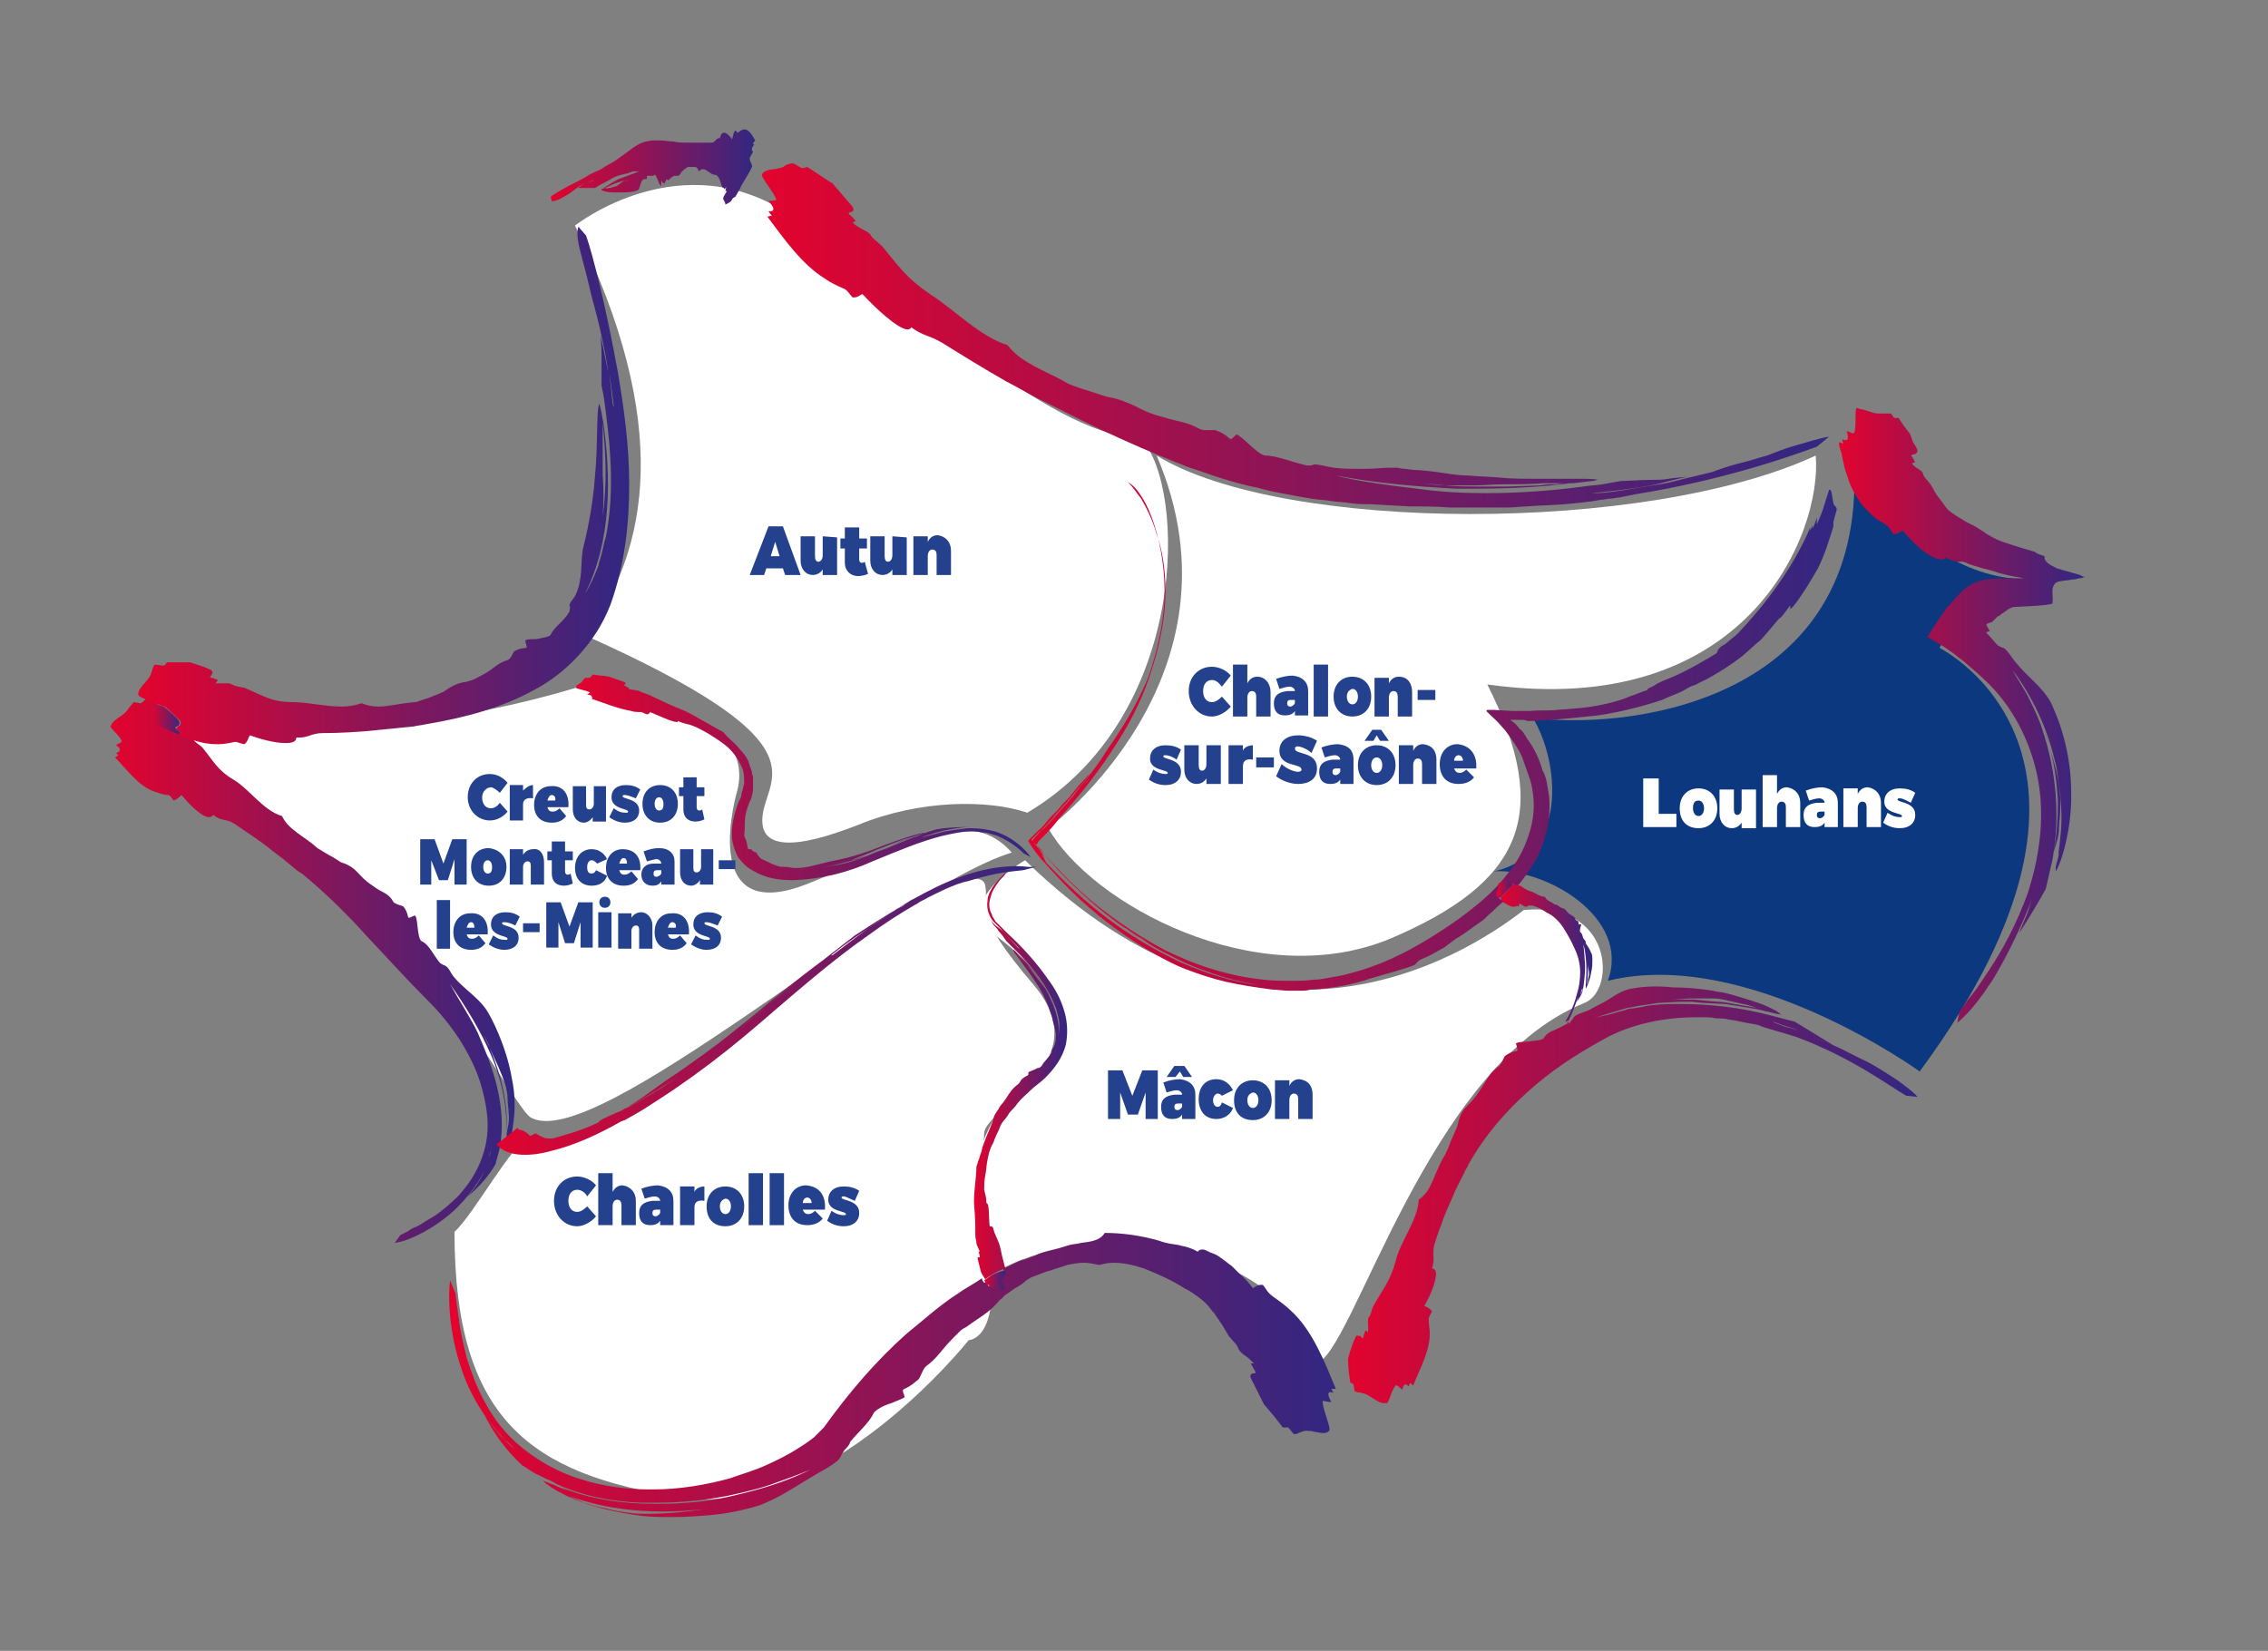 <?xml version="1.0" encoding="utf-8"?>
<!-- Generator: Adobe Illustrator 26.5.0, SVG Export Plug-In . SVG Version: 6.00 Build 0)  -->
<svg version="1.1" id="Calque_1" xmlns="http://www.w3.org/2000/svg" xmlns:xlink="http://www.w3.org/1999/xlink" x="0px" y="0px"
	 viewBox="0 0 205.1 149.3" style="enable-background:new 0 0 205.1 149.3;" xml:space="preserve">
<rect x="0" y="0" width="205.1" height="149.3" fill="#808080" stroke="none"/>
<style type="text/css">
	.st0{fill:#FFFFFF;}
	.st1{fill:#0B387E;}
	.st2{fill:url(#SVGID_00000001647992635238555490000010494324374067454087_);}
	.st3{fill:url(#SVGID_00000154422741092683540500000016250239604111678881_);}
	.st4{fill:url(#SVGID_00000008840425447768156640000014997658804251576982_);}
	.st5{fill:url(#SVGID_00000124870139293954767730000001377391869425039798_);}
	.st6{fill:url(#SVGID_00000038392505799201873960000003929100540263845277_);}
	.st7{fill:url(#SVGID_00000085234337775828266560000008674468976547456182_);}
	.st8{fill:url(#SVGID_00000161606751870742725090000004445400845831268779_);}
	.st9{fill:url(#SVGID_00000172435523132543364730000000440490867165971380_);}
	.st10{fill:url(#SVGID_00000065782976152374992350000009016716370216484541_);}
	.st11{fill:url(#SVGID_00000111175008327918985730000010410025064462370736_);}
	.st12{fill:url(#SVGID_00000039098606811753122710000003965250935206027434_);}
	.st13{fill:url(#SVGID_00000036937884749559381200000005673072913331470467_);}
	.st14{fill:url(#SVGID_00000145751434003148646030000012442130070607047327_);}
	.st15{fill:url(#SVGID_00000168114082918094901550000014177194109946822827_);}
	.st16{fill:url(#SVGID_00000138574999151901229560000015529578847099373744_);}
	.st17{fill:url(#SVGID_00000062157142439534777100000015447994649386740139_);}
	.st18{fill:#24418E;}
</style>
<path class="st0" d="M18.2,64.8c0,0,13.8,3.4,33.9-2.6c4.8,0.1,16.2,2.3,14.6,9.2c0,0-3.8,12.6,6.4,8.5s14.7-6.9,18.4-2.8
	c-11,3.4-38,27.6-43.6,23.9c-2.1-1.7-13.1-24.1-31.5-32.3"/>
<path class="st0" d="M78.1,84.5c4.6-3.3,10.7-6.4,11-4.4c0.4,2-1.5,2.1,4.4,9c6,7.1-4.5,11.2-4.5,13.4c0,2.2-1.3,1.4,0.7,14
	c0,4.7-2.1,4.7-2.1,4.7s-12.9,16.3-26.2,14.2s-20.3-6.9-20.3-24c1.7-1.5,5.3-8.1,6.4-8.1c2.2,0,7.6-0.8,11.2-3.3
	C66.3,94.4,73.8,87.5,78.1,84.5"/>
<path class="st0" d="M52,20.4c0,0,9.7-7.7,19.7-0.8c10,6.8,22.6,19.6,31.5,20.1c4.1,4.3,4.4,25.1-10.3,33.8
	c-3.5-1.2-9.7-1.2-15.3,1.1C72,76.8,68.4,77,69,73.5s5.2-6.5-16-16C58.7,49.6,60.8,38.3,52,20.4"/>
<path class="st0" d="M94.8,74.9c0,0,18.4-13.6,9.8-33.7c11.4,7,44.3,7.1,59.6,0c0.6,7-6.2,24-29.7,20.7c5.9,11.7,3.2,17.9-8.8,23
	C113.6,89.9,98.6,81.7,94.8,74.9"/>
<path class="st1" d="M173.6,96.9c0,0-15.6-11.3-28.2-8.2c2.1-5.7-5.6-10.2-10.3-9.9c6.8-1.5,5.9-10,3.5-13.9
	C146.4,66,168,64,167.7,43c5.9,6.2,9.7,9.1,15.3,9.4c-5.9,2-7.6,6.2-7.6,6.2S194.8,68.2,173.6,96.9"/>
<path class="st0" d="M92.7,77.8c0,0-6.7,3.8-2.8,6.7c3.9,2.9,10.5,9.1,2.8,13.6c-4,2.4-7.3,12.1-1.8,16.5c7.1-3.8,24.8-2.9,28.1,8.7
	c3.3-0.6,10-26.9,24.3-32.6c2.9-1.2,2.5-9.2-5.5-8.4C132,86.8,113.5,98.1,92.7,77.8"/>
<g>
	<g>
		<g>
			
				<linearGradient id="SVGID_00000053531142533127955510000017249235443935998616_" gradientUnits="userSpaceOnUse" x1="68.894" y1="-308.068" x2="165.258" y2="-308.068" gradientTransform="matrix(1 0 0 -1 0 -277.732)">
				<stop  offset="0" style="stop-color:#E3032E"/>
				<stop  offset="1" style="stop-color:#312782"/>
			</linearGradient>
			
				<path id="SVGID_00000000931662254455730470000003010938437795650229_" style="fill:url(#SVGID_00000053531142533127955510000017249235443935998616_);" d="
				M71.1,14.9c-0.6,0.6-1.9,0.2-2.2,0.9c-0.1,0.2,1,1.5,1.3,2.2c0,0.2-0.4,0.1-0.7,0.2c0.6,0.6,0.5,0.9,0.2,0.9c-0.1,0-0.1,0-0.2,0
				c0.1,0.2,0.3,0.4,0.3,0.4c-0.1,0-0.4,0.1-0.4,0.1c1.5,2,3.1,4.3,5.2,5.6c0.4,0.3,1.2,0.7,1.7,0.9c0.3,0.1,0.6,0.6,0.8,0.8h0.1
				c0.4,0,0.5-0.2,0.8-0.3c1,1.1,3.2,3.2,4.1,3.2c0.1,0,0.3-0.1,0.3-0.2c1.1,0.8,1.6,0.7,2.8,1.4c1.6,1,3.7,2.3,5.8,3.5
				c1.2,0.6,2.3,1.3,3.4,1.8c0.4,0.2,0.8,0.4,1.2,0.6c4.3,2.2,8.1,3.9,12,5.4c1,0.3,2,0.7,3,1s2,0.6,3.1,0.8c1,0.3,2.1,0.5,3.2,0.7
				c0.5,0.1,1.1,0.2,1.7,0.3s1.1,0.1,1.7,0.2c0.6,0.1,1.2,0.1,1.8,0.2c0.6,0.1,1.2,0.1,1.8,0.1l3.6,0.2c1.2,0,2.4,0,3.6,0.1
				c0.3,0,0.5,0,0.8,0s0.7,0,1,0c0.6,0,1.2,0,1.8,0s1.2,0,1.7,0c0.6,0,1.1-0.1,1.7-0.1c1.1-0.1,2.3-0.1,3.4-0.2
				c1.1-0.1,2.2-0.2,3.3-0.4c0.3,0,0.5-0.1,0.8-0.1s0.5-0.1,0.8-0.1c0.5-0.1,1-0.2,1.5-0.3c8.1-1.3,14.2-3.5,16.4-4.3l1.1-0.9
				c-0.8,0.1-2,0.5-3.4,0.9c-0.7,0.2-1.4,0.5-2.2,0.8c-0.8,0.2-1.6,0.5-2.5,0.7c-0.8,0.2-1.7,0.5-2.5,0.8c-0.8,0.2-1.7,0.4-2.5,0.6
				c-0.8,0.2-1.5,0.4-2.2,0.5s-1.3,0.2-1.9,0.3c-1.7,0.3-3,0.5-4,0.5c-0.1,0-0.1,0-0.2,0c-0.3,0,1.5-0.1,4.1-0.5
				c0.6-0.1,1.3-0.2,2.1-0.4c0.7-0.2,1.6-0.4,2.4-0.6c-0.6,0.1-1.1,0.1-1.7,0.2c-0.5,0.1-1.1,0.1-1.6,0.1c-1,0-2,0.1-2.7,0.1
				c-0.6,0.1-1.1,0.2-1.7,0.3c-0.6,0.1-1.1,0.1-1.7,0.2c-3,0.4-5.9,0.6-8.9,0.6c-2,0-4-0.1-6.1-0.4c-1.8-0.2-5.7-0.7-7.4-1.2
				c3.6,0.7,7.2,1,10.9,1.2c0.4,0,0.7,0,1.1,0c3.3,0,6.6-0.1,9.9-0.6c-0.2,0-0.4,0-0.6,0l-1.4,0.2c-0.5,0-1,0-1.4,0.1l-2.9,0.1
				c-0.1,0-0.3,0-0.4,0c-0.8,0-1.6,0-2.4,0c-1,0-1.9,0-2.9-0.1c-0.6,0-1.3-0.1-2-0.2l2,0.2c0.4,0,0.8,0,1.2,0h0.1c0.4,0,0.8,0,1.3,0
				c0.9,0,1.7-0.1,2.7-0.1c1.1,0,2.4,0,3.6-0.1c0.1,0,0.3,0,0.4,0c0.1,0,0.3,0,0.4,0c0.1,0,0.3,0,0.4,0c0.1,0,0.1,0,0.2,0
				c0.4,0,0.9,0,1.3,0l1.7-0.2c0.2,0,0.3-0.1,0.5-0.1l0,0c-0.3-0.1-1-0.1-2-0.1c-0.3,0-0.7,0-1.1,0c-0.2,0-0.4,0-0.6,0
				c-0.6,0-1.4,0-2.1,0c-1,0-2,0-3-0.1s-2-0.1-3-0.2c-1,0-1.9-0.2-2.7-0.3s-1.6-0.2-2.2-0.2c-0.6-0.1-1.1-0.1-1.4-0.2
				c-0.2,0-0.5,0-0.7,0c-0.7,0-1.4,0.1-2.1,0.1c-0.2,0-0.5,0-0.8,0c-0.7,0-1.4,0-2.2-0.1c-0.7-0.1-1.2-0.3-1.8-0.3l0,0
				c-0.1,0.1-0.3,0.1-0.6,0.1c-1.4-0.3-2.7-0.9-3.8-0.9c-0.7-0.1-2.2-1.9-2.6-1.9l0,0c-0.3,0.3-0.4,0.4-0.5,0.4
				c-0.2,0-0.3-0.4-1.4-0.8c0,0-0.1,0-0.2,0s-0.2,0-0.3,0c-0.1,0-0.2,0-0.3,0c-0.2,0-0.4,0-0.6-0.1c-1.3-0.7-1.8-0.6-3.4-1.1
				c-1.2-0.3-1.9-0.7-2.5-1c-0.7-0.3-1.3-0.6-2.4-0.8c-0.1,0-1-0.3-1.9-0.6c-0.4-0.1-0.9-0.3-1.2-0.4c-0.3-0.1-0.5-0.2-0.5-0.2
				c-1.2-0.7-2.2-1.1-3.1-1.6s-1.7-1-2.4-1.9c-2.4-0.7-4.8-3.2-7-4.6c-2.2-1.5-2.8-2.5-4.3-4.3c-0.5-0.5-0.9-0.7-1.1-1.1
				c-0.2-0.3-1.2-0.6-1.6-1.1l0.3-0.1c-0.2-0.2-0.4-0.5-0.6-0.6c-0.1-0.2,0-0.2,0.1-0.2c0.2-0.1,0.4-0.1,0.2-0.5
				c-0.6-0.7-1.2-1.4-1.8-2.1c-0.8-0.5-1.5-1-2.3-1.5c-0.1,0-0.2,0.1-0.4,0.1c0,0,0,0-0.1,0l-0.7-0.4C71.5,14.7,71.3,14.9,71.1,14.9
				"/>
		</g>
	</g>
	<g>
		<g>
			
				<linearGradient id="SVGID_00000059300171795270908960000016409974360953178507_" gradientUnits="userSpaceOnUse" x1="166.249" y1="-342.432" x2="188.531" y2="-342.432" gradientTransform="matrix(1 0 0 -1 0 -277.732)">
				<stop  offset="0" style="stop-color:#E3032E"/>
				<stop  offset="1" style="stop-color:#312782"/>
			</linearGradient>
			
				<path id="SVGID_00000030468612894390648720000009729166745280623760_" style="fill:url(#SVGID_00000059300171795270908960000016409974360953178507_);" d="
				M184.1,79.6c0.2-0.5,0.3-0.9,0.4-1.3c0-0.1,0-0.1,0-0.1s-0.3,1.3-1,3C183.8,80.6,183.9,80.1,184.1,79.6 M186.1,72.4
				c-0.1-1.6-0.3-3.2-0.7-4.7c0.4,1.4,0.8,2.7,0.9,4.2c0.1,0.5,0,1,0,1.5s-0.1,1-0.1,1.5c0,0.8-0.3,1.5-0.5,2.2
				C186,75.6,186.1,74,186.1,72.4 M184.9,66.1c0.2,0.5,0.3,1.1,0.5,1.6C185.2,67.2,185.1,66.7,184.9,66.1 M167.9,36.9
				c-0.2,0.2,0,1.5-0.2,2.2l-0.1,0.1c-0.1,0-0.4-0.2-0.6-0.2c0.2,0.6,0.1,0.8-0.1,0.8c-0.1,0-0.2,0-0.3-0.1c0,0.2,0.1,0.4,0.1,0.4
				c-0.1,0-0.4-0.1-0.4-0.1c0,0.3,0.1,0.6,0.2,0.9c0.1,0.3,0.1,0.6,0.2,0.9c0.1,0.6,0.3,1.1,0.5,1.7c0.2,0.6,0.5,1.1,0.8,1.6
				s0.7,0.9,1.1,1.3c0.2,0.2,0.4,0.4,0.7,0.6c0.3,0.2,0.6,0.3,0.8,0.5c0.2,0.1,0.5,0.6,0.6,0.8h0.1c0.3,0,0.5-0.2,0.8-0.3
				c0.2,0.3,0.6,0.7,0.9,1c0.4,0.4,0.8,0.8,1.2,1c0.5,0.4,1,0.6,1.4,0.6c0.2,0,0.3-0.1,0.4-0.2c0.2,0.2,0.5,0.3,0.7,0.3
				c0.1,0,0.2,0.1,0.2,0.1l0,0h0.2c0.1,0,0.2,0,0.2,0c0.2,0,0.3,0,0.5,0.1c0.4,0.2,0.9,0.3,1.5,0.5c0.4,0.1,0.9,0.2,1.4,0.4
				c0.7,0.2,1.2,0.3,1.8,0.4c0.2,0,0.4,0.1,0.6,0.1c0.1,0,0.2,0,0.2,0h0.1h-0.1h-0.2c-0.1,0-0.2,0-0.3,0c-0.2,0-0.4,0-0.6,0
				c-0.4,0-0.9,0-1.3,0l0,0c-0.8,0-1.7,0.1-2.3,0.4c-0.2,0.1-0.5,0.2-0.7,0.4l-0.3,0.2l0,0l0,0l-0.1,0.1l-0.3,0.3
				c-0.4,0.4-0.7,0.8-1.1,1.2c-0.3,0.4-0.6,0.9-0.9,1.3l-0.9,1.4l1.5,0.9c0.3,0.2,0.6,0.4,1,0.7c0.3,0.3,0.7,0.5,1,0.8
				c0.7,0.6,1.4,1.2,2.1,1.9c2.4,2.4,4,5.8,4.5,9.2s-0.1,6.8-1,9.6c-1,2.8-2.3,5.2-3.5,7c-0.6,0.9-1.1,1.7-1.6,2.3
				c-0.5,0.6-0.8,1.1-1.1,1.5l-0.2,1c0.5-0.4,1.1-1,1.8-1.9c0.3-0.4,0.7-0.9,1-1.4c0.4-0.5,0.7-1.1,1-1.6c1.3-2.3,2.4-4.8,3-6.4
				c-0.2,0.5-0.3,1-0.5,1.5s-0.5,1.1-0.7,1.7c0.9-1.4,1.8-2.9,2.4-4c0.1-0.4,0.2-0.9,0.3-1.3s0.2-0.9,0.3-1.3
				c0.7-3.9,0.4-7.9-0.9-11.8c-0.2-0.7-0.7-1.8-1.2-2.8c-0.5-1-1.2-2-1.5-2.6c1.8,2.4,3.1,5.2,3.8,8.1c0.2,0.7,0.3,1.5,0.4,2.2
				c0.1,0.7,0.2,1.5,0.2,2.2c0.1,1.5-0.1,3-0.3,4.4c0-0.2,0.1-0.3,0.1-0.5c0,0.5-0.2,0.9-0.3,1.4c0,0.1,0,0.3,0,0.4l0,0
				c0.4-0.5,1.5-3.7,1.4-7.2c0-1.8-0.3-3.6-0.7-5c-0.4-1.5-0.9-2.5-1.1-3c-0.8-1.5-2.2-2.4-3.3-3.8c-0.4-0.5-0.6-0.9-1-1.2l0,0
				c-0.1,0-0.3-0.1-0.5-0.2c-0.4-0.4-0.7-0.8-1.1-1.2c0.2-0.1,0.4-0.1,0.3-0.2c-0.3-0.5-0.3-0.5-0.2-0.6c0.1,0,0.2-0.1,0.3-0.1
				s0.2-0.1,0.2-0.1l0.1-0.1l0.1-0.1l0.1-0.1l0.1-0.1c0,0,0.1-0.1,0.2-0.1c0.1-0.1,0.2-0.2,0.4-0.3c0.1-0.1,0.3-0.2,0.4-0.3
				c0.1,0,0.1-0.1,0.2-0.1c0.1,0,0.1-0.1,0.3-0.1l0,0c1.5-0.1,2.7-0.1,3.5-0.3c0.1-0.7-0.1-1.2,0.1-1.6c0.2-0.5,0.7-0.4,1-0.5
				c0.4,0,0.6-0.1,0.8-0.1c0,0,0.2,0,0.5-0.1c0.1,0,0.3,0,0.4-0.1c0.1,0,0.1,0,0.2,0h0.1h-0.1c-0.4-0.1-0.5-0.2-0.5-0.2
				c-0.7-0.2-1.4-0.4-2.1-0.6c-0.6-0.3-1.2-0.6-1.1-1.1c-0.3-0.1-0.7-0.2-0.9-0.4c-0.7-0.2-1.4-0.4-2-0.6c-0.3-0.1-0.6-0.2-0.9-0.3
				l-0.5-0.2l-0.4-0.2c-0.3-0.2-0.6-0.3-0.8-0.5c-0.3-0.2-0.5-0.3-0.8-0.5c-0.2-0.1-0.4-0.2-0.6-0.3c-0.2-0.1-0.4-0.2-0.5-0.3
				c-0.4-0.2-0.8-0.5-1.1-0.7s-0.5-0.5-0.7-0.8s-0.4-0.5-0.6-0.8c-0.2-0.3-0.3-0.6-0.6-1s-0.6-0.6-0.6-0.9c-0.1-0.3-0.8-0.5-1-0.9
				l0.3-0.1c-0.1-0.1-0.2-0.4-0.3-0.5s0-0.2,0.1-0.2c0.2,0,0.4-0.1,0.4-0.4l-0.2-0.4L173,40c-0.1-0.3-0.2-0.6-0.3-0.8
				c-0.4-0.5-0.7-0.9-1-1.4h-0.1c-0.1,0-0.2,0-0.3,0c-0.1-0.1-0.2-0.3-0.3-0.4c-0.1,0-0.1,0-0.2,0c-0.1,0-0.2,0-0.3,0s-0.2,0-0.2,0
				h-0.1c-0.1,0-0.2,0-0.3,0c-0.3,0-0.6-0.1-0.9-0.2c-0.3-0.1-0.6-0.2-0.8-0.2C168,36.9,168,36.9,167.9,36.9"/>
		</g>
	</g>
	<g>
		<g>
			
				<linearGradient id="SVGID_00000135670808105585600820000010105380235503301304_" gradientUnits="userSpaceOnUse" x1="121.526" y1="-385.789" x2="173.362" y2="-385.789" gradientTransform="matrix(1 0 0 -1 0 -277.732)">
				<stop  offset="0" style="stop-color:#E3032E"/>
				<stop  offset="1" style="stop-color:#312782"/>
			</linearGradient>
			
				<path id="SVGID_00000014616607516578692080000008549842502848903069_" style="fill:url(#SVGID_00000135670808105585600820000010105380235503301304_);" d="
				M147.6,89.4c-0.7,0.1-1.4,0.5-2,0.9s-1.3,0.7-2,1.1c-0.5,0.2-1,0.3-1.3,0.6c0,0.1-0.1,0.2-0.2,0.3c-0.1,0.1-0.1,0.2-0.2,0.3v-0.1
				c-0.4,0.2-0.8,0.4-1.2,0.6c-0.5,0.2-0.9,0.4-1.1,0.8c-0.2,0.2-0.8,0.2-1.4,0.3c-0.6,0-1.2,0.1-1.1,0.2c0.3,1.1,0.1,0.3-1,1.1
				c-0.1,0.1-0.3,0.7-0.5,0.9c-0.9,0.6-1,1.1-1.7,2.1c-0.5,0.8-0.9,1.2-1.3,1.6c-0.4,0.4-0.6,0.8-0.8,1.7c0,0.1-0.3,0.7-0.6,1.4
				c-0.2,0.6-0.5,1.2-0.5,1.2c-0.5,0.8-0.8,1.6-1.1,2.3c-0.3,0.7-0.6,1.3-1.3,1.8c-0.1,1.9-1.7,3.8-2.1,5.6c-0.5,1.8-1.1,2.4-2,4
				c-0.2,0.4-0.2,0.8-0.4,1c-0.2,0.2,0,1-0.1,1.4l-0.2-0.2c-0.1,0.2-0.2,0.5-0.2,0.6s-0.1,0.1-0.1,0.1s-0.1,0-0.1-0.1
				c-0.1-0.1-0.2-0.1-0.3-0.1c-0.1,0-0.2,0-0.2,0.1c-0.3,0.6-0.5,1.3-0.7,2c0,0.7,0.1,1.4,0.2,2.1c0.1,0.1,0.2,0.1,0.3,0.2l0.1,0.6
				c0.3,0.2,0.6,0.1,0.7,0.2c0.7,0.1,1.3,0.9,2,0.9c0.1,0,0.1,0,0.2,0c0.2,0,0.4-1.1,0.8-1.6c0,0,0,0,0.1,0s0.3,0.2,0.5,0.4
				c0.1-0.4,0.2-0.5,0.3-0.5c0.1,0,0.2,0.1,0.3,0.2c0-0.1,0.1-0.3,0.1-0.3c0.1,0,0.3,0.2,0.3,0.2c0.6-1.5,1.5-3.1,1.5-4.7
				c0-0.3-0.1-0.9-0.1-1.3c0-0.2,0.2-0.5,0.3-0.7c-0.2-0.3-0.5-0.4-0.7-0.5c0.3-0.5,0.7-1.3,0.9-2s0.3-1.3-0.2-1.4
				c0.3-0.9,0-1.2,0.2-2.1c0.2-0.6,0.4-1.3,0.7-2c0.2-0.7,0.6-1.5,0.9-2.2c0.3-0.8,0.7-1.5,1.1-2.3c0.1-0.3,0.3-0.5,0.4-0.8
				c1.6-2.8,3.4-4.8,5.4-6.6c2-1.8,4.1-3.2,6.8-4.7c2.5-1.4,5.5-2,8.4-2c0.2,0,0.4,0,0.6,0c0.4,0,0.8,0,1.2,0.1c0.4,0,0.8,0,1.1,0.1
				c0.8,0.1,1.5,0.3,2.2,0.4l0.5,0.1l0.5,0.2c0.3,0.1,0.7,0.2,1,0.3c0.7,0.2,1.4,0.4,2,0.6c5.1,1.9,8.6,4.6,9.9,5.3l1,0.1
				c-0.3-0.4-1-0.9-1.8-1.5c-0.8-0.5-1.8-1.2-2.8-1.7c-1.1-0.5-2.1-1.1-3.1-1.5s-1.9-0.8-2.6-1.1c-0.5-0.2-1-0.4-1.5-0.5
				c-0.4-0.1-0.8-0.3-1.1-0.4c-0.1,0-0.1-0.1-0.1-0.1s0.2,0.1,0.5,0.2c0.2,0.1,0.6,0.2,0.9,0.3c0.4,0.1,0.8,0.3,1.2,0.5
				c0.8,0.3,1.8,0.7,2.9,1.2c-1.3-0.8-2.6-1.6-3.6-2.2c-0.8-0.2-1.5-0.4-2.3-0.6c-2.7-0.7-5.4-1-8.1-1c-0.8,0-1.6,0-2.4,0.1
				c-0.3,0-0.7,0.1-1.2,0.2c-0.2,0-0.5,0.1-0.7,0.1c-0.3,0-0.5,0.1-0.8,0.2c-0.5,0.1-1,0.3-1.5,0.4s-0.9,0.2-1.2,0.3
				c0.3-0.1,0.6-0.2,0.9-0.3l1-0.3l1-0.3c0.3-0.1,0.7-0.1,1-0.2c0.7-0.1,1.3-0.2,2-0.3l2-0.1c0.3,0,0.5,0,0.8,0c0.1,0,0.1,0,0.2,0
				l1,0.1l2,0.1l1.9,0.3c0.6,0.1,1.3,0.2,1.9,0.4l-0.4-0.2c-0.7-0.2-1.4-0.3-2-0.4c-0.7-0.1-1.4-0.3-2.1-0.3l-2.1-0.2
				c-0.2,0-0.4,0-0.6,0c-0.1,0-0.3,0-0.4,0h-1.1c-0.5,0-1,0-1.5,0c0.5,0,1,0,1.5,0c0.6,0,1.2-0.1,1.9-0.1c0.6,0,1.3,0,2,0
				c0.4,0,0.9,0.1,1.3,0.2c0.4,0.1,0.9,0.2,1.3,0.3c0.7,0.1,1.3,0.4,1.9,0.6l1.2,0.3c0.1,0,0.2,0,0.4,0.1l0,0
				c-0.1-0.1-0.3-0.3-0.7-0.5s-0.8-0.4-1.4-0.6c-0.6-0.2-1.2-0.4-1.9-0.6c-0.3-0.1-0.7-0.2-1.1-0.3c-0.4-0.1-0.8-0.1-1.1-0.2
				c-1.2-0.2-2.5-0.3-3.6-0.3C149.5,89.1,148.1,89.3,147.6,89.4"/>
		</g>
	</g>
	<g>
		<g>
			
				<linearGradient id="SVGID_00000089551936628898759670000000474549931351908509_" gradientUnits="userSpaceOnUse" x1="41.043" y1="-402.082" x2="121.226" y2="-402.082" gradientTransform="matrix(1 0 0 -1 0 -277.732)">
				<stop  offset="0" style="stop-color:#E3032E"/>
				<stop  offset="1" style="stop-color:#312782"/>
			</linearGradient>
			
				<path id="SVGID_00000036953745495770289970000011599474025952828083_" style="fill:url(#SVGID_00000089551936628898759670000000474549931351908509_);" d="
				M65.7,136.2c-0.7,0.1-1.4,0.2-2.1,0.3C64.3,136.4,65,136.3,65.7,136.2 M58,136.9c-0.6,0-1.3-0.1-1.9-0.2
				c-0.7-0.1-1.3-0.3-1.9-0.4c-0.5-0.1-1-0.3-1.4-0.4c-0.4-0.2-0.9-0.4-1.3-0.6c2.7,1,5.6,1.4,8.5,1.4c1.2,0,2.5-0.1,3.7-0.2
				c-1.6,0.2-3.2,0.4-4.9,0.4C58.5,136.9,58.2,136.9,58,136.9 M49.6,133.2c-0.6-0.4-1.6-1-2.7-2c0.6,0.6,1.2,1,1.7,1.4
				c0.5,0.3,1,0.6,1.4,0.9c0.1,0.1,0.2,0.1,0.2,0.1C50.3,133.6,50,133.5,49.6,133.2 M97.8,112.4c-0.4,0.1-0.7,0.1-1.1,0.2
				c-0.3,0.1-0.7,0.2-1,0.3c-0.7,0.2-1.4,0.3-2,0.6c-0.5,0.2-0.9,0.4-1.4,0.5c-0.5,0.2-1,0.5-1.5,0.7c0,0,0,0-0.1,0
				c0,0.1,0.1,0.2,0.1,0.3h-0.2c0,0,0,0.1,0.1,0.2h-0.1c-0.1,0-0.1,0.1,0,0.3c-0.1,0-0.2-0.1-0.2-0.1l0,0c0,0.3,0.3,0.9,0.2,1
				c0,0.1-0.1,0.1-0.2,0.1s-0.2,0-0.3-0.1c-0.1,0-0.2-0.1-0.3-0.1h-0.1l0,0h-0.1h-0.1c0,0,0,0-0.1,0l-0.2-0.3H89
				c-0.1-0.1-0.2-0.2-0.2-0.4c-0.7,0.5-1.5,0.9-2.2,1.4c-1.7,1.1-3.1,2.4-4.6,3.6c-2.8,2.5-5.2,5.3-7.5,8.5l-0.1,0.1l-0.1,0.1
				c0,0-0.1,0.1-0.2,0.2c-0.1,0.1-0.3,0.3-0.5,0.5c-0.4,0.3-0.8,0.6-1.3,0.9c-0.9,0.6-1.9,1.1-3,1.6s-2.2,0.8-3.3,1.2
				c-2.2,0.6-4.6,1-6.9,1c-0.1,0-0.3,0-0.4,0c-2.1,0-4.2-0.3-6.1-0.9c-2-0.6-3.8-1.6-5.3-2.8s-2.6-2.6-3.4-4.1
				c-0.8-1.4-1.3-2.9-1.7-4.1c-0.3-1.3-0.6-2.5-0.7-3.5c-0.1-0.5-0.1-0.9-0.2-1.3c0-0.4-0.1-0.7-0.1-1l-0.5-1.2
				c-0.2,1.5-0.1,4.7,1,7.9c0.5,1.6,1.3,3.1,2.2,4.4c0.5,0.6,0.9,1.2,1.4,1.7c0.2,0.3,0.4,0.5,0.7,0.7c0.2,0.2,0.4,0.4,0.6,0.6
				c-1-0.8-2-1.9-2.9-3.4c0.9,2,2.3,3.7,3.5,4.8c0.5,0.3,1,0.7,1.5,0.9l0.8,0.4c0.3,0.1,0.5,0.2,0.8,0.4c2.4,1.1,5,1.6,7.6,1.7
				c0.5,0,1,0,1.5,0c2.1,0,4.2-0.2,6.3-0.6c0.9-0.2,2.4-0.5,3.9-1c1.4-0.5,2.8-1,3.7-1.4c-1.8,0.9-3.6,1.5-5.5,2s-3.8,0.9-5.7,1
				c-1,0.1-2,0.1-2.9,0.1c-2.9,0-5.8-0.4-8.5-1.5c0.2,0.1,0.4,0.2,0.6,0.3c-0.6-0.2-1.1-0.5-1.7-0.7c-0.2-0.1-0.3-0.1-0.5-0.2l0,0
				c0.1,0.1,0.2,0.2,0.3,0.3c0.2,0.1,0.4,0.3,0.6,0.4c0.3,0.2,0.5,0.3,0.9,0.5c0.3,0.2,0.7,0.3,1.1,0.5c1.6,0.7,3.8,1.2,6.1,1.5
				c0.9,0.1,1.8,0.1,2.7,0.1c1.3,0,2.6-0.1,3.7-0.2c1.9-0.2,3.3-0.6,4-0.8c2-0.7,3.6-1.9,5.7-3.1c0.4-0.2,0.7-0.4,1-0.6
				c0.3-0.2,0.6-0.4,0.8-0.7c0-0.1,0.2-0.4,0.4-0.7c0.2-0.2,0.4-0.4,0.5-0.7l-0.1,0.1c0.8-1,1.8-1.8,2.2-2.7
				c0.2-0.3,0.9-0.7,1.6-0.9c0.7-0.3,1.3-0.5,1.2-0.6c-0.2-0.6-0.2-0.6,0-0.7s0.5-0.2,1.2-0.8c0.2-0.1,0.4-0.9,0.7-1.2
				c1.2-0.9,1.3-1.4,2.5-2.6c0.2-0.2,0.4-0.4,0.6-0.6s0.4-0.3,0.6-0.4c0.4-0.3,0.7-0.5,1-0.7c0.6-0.4,1.2-0.8,1.9-1.6
				c0-0.1,0.3-0.2,0.5-0.5c0.3-0.2,0.7-0.5,1-0.7c0.4-0.2,0.8-0.5,1-0.7c0.3-0.2,0.5-0.3,0.5-0.3c0.6-0.2,1.2-0.5,1.7-0.6
				c0.5-0.2,1-0.3,1.5-0.5c0.5-0.1,1-0.2,1.5-0.2s0.9,0.1,1.4,0.2c0.4-0.1,0.8-0.2,1.3-0.2c0.9,0,1.8,0.2,2.7,0.5
				c1.3,0.5,2.6,1.1,3.7,1.8c0.6,0.3,1,0.6,1.4,0.9s0.7,0.6,1,1c0.1,0.2,0.3,0.3,0.4,0.5s0.3,0.4,0.4,0.6c0.3,0.4,0.5,0.8,0.8,1.3
				c0.4,0.5,0.8,0.8,0.9,1.2c0.1,0.2,0.3,0.4,0.6,0.6c0.3,0.2,0.6,0.5,0.8,0.7h-0.3c0.1,0.2,0.3,0.5,0.4,0.7s0,0.2-0.1,0.2
				c-0.2,0-0.4,0.1-0.3,0.4c0.4,0.8,0.8,1.6,1.2,2.4c0.6,0.7,1.2,1.4,1.7,2.1c0.1,0,0.1,0,0.2,0s0.2,0,0.3,0l0.5,0.6l0,0
				c0.1,0,0.3,0,0.4-0.1c0.1,0,0.2-0.1,0.3-0.1l0,0c0.2-0.1,0.3-0.1,0.5-0.1s0.4,0,0.7,0.1c0.2,0,0.5,0.1,0.7,0.1s0.4,0,0.6-0.2
				s-0.5-1.7-0.6-2.6c0-0.1,0-0.1,0.1-0.1s0.4,0.1,0.7,0.1c-0.4-0.7-0.3-0.9-0.1-0.9c0.1,0,0.2,0,0.3,0.1c-0.1-0.2-0.2-0.4-0.2-0.4
				c0.1,0,0.4,0,0.4,0c-1-2.4-2.1-5.3-4.1-7.1c-0.4-0.4-1.2-1-1.7-1.3c-0.3-0.2-0.6-0.8-0.8-1c-0.1,0-0.2,0-0.2,0
				c-0.3,0-0.5,0.2-0.7,0.3c-0.3-0.4-0.7-0.9-1.2-1.3c-0.2-0.2-0.5-0.5-0.7-0.7c-0.3-0.2-0.5-0.4-0.8-0.6s-0.5-0.4-0.8-0.5
				s-0.5-0.2-0.7-0.3c-0.2-0.1-0.3-0.1-0.4-0.1c-0.2,0-0.3,0.1-0.4,0.2c-0.3-0.2-0.6-0.3-0.9-0.4s-0.5-0.1-0.8-0.2
				c-0.5-0.1-1-0.1-1.8-0.4c-1.4-0.4-3.1-0.7-4.9-0.7C99.5,112.2,98.6,112.3,97.8,112.4"/>
		</g>
	</g>
	<g>
		<g>
			
				<linearGradient id="SVGID_00000055671028123187802540000004445407204354122419_" gradientUnits="userSpaceOnUse" x1="9.953" y1="-365.532" x2="46.444" y2="-365.532" gradientTransform="matrix(1 0 0 -1 0 -277.732)">
				<stop  offset="0" style="stop-color:#E3032E"/>
				<stop  offset="1" style="stop-color:#312782"/>
			</linearGradient>
			
				<path id="SVGID_00000043428197612815583380000002636418728596785581_" style="fill:url(#SVGID_00000055671028123187802540000004445407204354122419_);" d="
				M44,105.2c0.1-0.2,0.2-0.4,0.2-0.6c0.2-0.4,0.2-0.7,0.3-1c0-0.1,0-0.1,0-0.1s0,0.2-0.1,0.5c0,0.2-0.1,0.5-0.3,0.8
				c-0.1,0.3-0.3,0.7-0.5,1.1C43.8,105.7,43.9,105.4,44,105.2 M44.3,94.8c0.5,1.1,1,2.1,1.4,3.3c0.1,0.4,0.2,0.8,0.2,1.3
				c0,0.4,0.1,0.9,0.1,1.3c0.1,0.7-0.1,1.3-0.2,1.9C46,99.8,45.3,97.2,44.3,94.8 M43.7,93.5c0.2,0.4,0.4,0.8,0.6,1.2
				C44.1,94.4,43.9,93.9,43.7,93.5 M12.7,63.6l-0.6-0.1c-0.2,0.2-0.4,0.5-0.5,0.6c-0.4,0.7-1.4,0.9-1.6,1.6l0,0l0,0
				c0,0.2,0.8,0.8,1,1.3c0,0.2-0.3,0.2-0.5,0.4c0.5,0.3,0.4,0.6,0,0.7c0.1,0.1,0.2,0.2,0.2,0.2c-0.1,0.1-0.3,0.2-0.3,0.2
				c1.1,1.1,2.1,2.6,3.6,3.1c0.3,0.1,0.8,0.3,1.2,0.3c0.2,0,0.4,0.4,0.5,0.5c0.3-0.1,0.5-0.3,0.7-0.5c0.6,0.7,1.8,2,2.5,2
				c0.2,0,0.3-0.1,0.4-0.2c0.7,0.6,1.1,0.3,1.9,0.8c1,0.7,2.3,1.5,3.5,2.5c0.7,0.5,1.3,1,1.9,1.5c0.2,0.2,0.5,0.4,0.7,0.5
				c2.3,1.9,4.2,3.8,5.9,5.7c1.8,1.9,3.5,3.8,5.5,5.8c2.1,2.1,3.8,4.6,4.7,7.3c0.4,1.3,0.7,2.7,0.7,4s-0.3,2.5-0.8,3.6
				s-1.1,1.9-1.8,2.7c-0.7,0.7-1.4,1.3-2.1,1.8c-0.3,0.2-0.7,0.4-1,0.6s-0.6,0.4-0.9,0.5c-0.3,0.1-0.5,0.3-0.7,0.4s-0.4,0.2-0.6,0.3
				l-0.5,0.7c1-0.1,2.8-0.9,4.5-2.2c1.7-1.3,3-3.1,3.6-4.3c-0.3,0.7-0.8,1.5-1.5,2.3c1.1-0.9,2-2,2.5-2.9c0.1-0.4,0.2-0.7,0.3-1.1
				s0.2-0.7,0.2-1.1c0.2-1.7,0-3.4-0.4-5s-1-3.1-1.7-4.7c-0.5-1.1-1.9-3.3-2.5-4.4c1.4,2,2.7,4.1,3.7,6.4s1.5,4.8,1.4,7.3l0.1-0.4
				c-0.1,0.4-0.1,0.8-0.2,1.2c0,0.1,0,0.2,0,0.4l0,0c0.2-0.2,0.6-1,0.7-2.2c0.2-1.2,0.2-2.7-0.1-4.1c-0.5-3-1.9-5.7-2.4-6.4
				c-0.8-1.1-2-1.8-2.9-2.9c-0.3-0.4-0.4-0.8-0.8-1l0,0c-0.1,0-0.2-0.1-0.4-0.2c-0.6-0.7-1-1.7-1.7-2c-0.4-0.3-0.3-2.3-0.6-2.3l0,0
				C37.2,82.9,37.1,83,37,83c-0.2,0,0-0.3-0.5-1c-0.1-0.1-0.7-0.2-0.9-0.4c-0.5-0.9-1-0.8-1.9-1.5c-1.4-0.9-1.3-1.6-2.8-2.1
				c-0.1,0-0.6-0.4-1.2-0.7c-0.5-0.3-1-0.6-1-0.6c-1.3-1.2-2.5-1.5-3.2-2.9c-1.7-0.5-2.9-2.4-4.4-3.3s-1.8-1.7-2.8-2.9
				c-0.3-0.3-0.6-0.4-0.8-0.7c-0.1-0.3-0.9-0.3-1.2-0.6l0,0c-0.7-0.3-1.4-0.6-2.1-0.9c0,0,0.2-0.2,0.3-0.3c0,0-0.2-0.1-0.3-0.1
				c0.4-0.2,0.4-0.5-0.3-0.6c0.2-0.2,0.5-0.4,0.4-0.6c-0.1-0.1-0.3-0.3-0.5-0.4c-0.2-0.1-0.4-0.1-0.6-0.2
				C12.9,63.5,12.8,63.6,12.7,63.6"/>
		</g>
	</g>
	<g>
		<g>
			
				<linearGradient id="SVGID_00000026844750789740009150000018315579485904213380_" gradientUnits="userSpaceOnUse" x1="12.5" y1="-321.632" x2="56.661" y2="-321.632" gradientTransform="matrix(1 0 0 -1 0 -277.732)">
				<stop  offset="0" style="stop-color:#E3032E"/>
				<stop  offset="1" style="stop-color:#312782"/>
			</linearGradient>
			
				<path id="SVGID_00000166656356475117260570000017163840013822100388_" style="fill:url(#SVGID_00000026844750789740009150000018315579485904213380_);" d="
				M55.1,33.7c0.2,1.3,0.3,2.3,0.4,3c0,0.1,0,0.1,0,0.1C55.4,36.8,55.3,35.5,55.1,33.7 M52.6,23.2c0.3,1.1,0.6,2.3,0.9,3.6
				c0.7,2.5,1.3,5.2,1.5,6.9c-0.2-1-0.4-2.1-0.7-3.4c0.1,0.9,0.1,1.7,0.1,2.5c0,0.8,0,1.5,0,2.1c0.2,0.8,0.3,1.7,0.4,2.5
				c0.5,3.8,0.7,7.5,0,11.1c-0.1,0.3-0.2,0.7-0.3,1.2s-0.3,1-0.4,1.5c-0.2,0.5-0.4,1-0.6,1.4c-0.2,0.4-0.4,0.8-0.6,1.1
				c1.2-2.4,1.8-5,2-7.7s0-5.5-0.4-8.2c0,0.2,0,0.3,0,0.4c0.3,2.9,0.4,5.8,0,8.5c-0.1,0.5-0.1,0.9-0.2,1.4l0.2-1.4
				c0.1-1.2,0.1-2.5,0-3.8c0-0.8,0-1.8,0-2.7c0-0.7,0-1.4,0-2c0-0.4-0.1-0.9-0.2-1.3c0-0.1-0.1-0.3-0.1-0.4l0,0
				c-0.3,0.6-0.1,3.6-0.4,6.6c-0.2,3-0.9,5.8-1.1,6.6c-0.2,1.3,0,2.6-0.6,4c-0.2,0.5-0.6,0.7-0.6,1.1c0.1,0.1,0,0.3,0,0.5
				c-0.5,0.9-1.4,1.4-1.7,2.1c-0.1,0.2-0.8,0.3-1.3,0.4c-0.6,0-1,0-1,0.2c0.3,1,0.1,0.3-1,0.9c-0.1,0.1-0.3,0.7-0.6,0.8
				c-1,0.3-1.1,0.7-2.2,1.3c-0.4,0.2-0.7,0.4-1,0.5s-0.6,0.2-0.8,0.2c-0.5,0.1-1,0.3-1.7,0.8c-0.1,0.1-0.7,0.3-1.4,0.6
				c-0.3,0.1-0.6,0.2-0.9,0.3c-0.2,0.1-0.4,0.1-0.4,0.1c-1.3,0.1-2.3,0.4-3.3,0.4c-0.5,0-1-0.1-1.5-0.3c-0.6,0.2-1.2,0.3-1.8,0.3
				c-1.5,0-3.1-0.4-4.4-0.4c-2,0-2.7-0.6-4.4-1.3c-0.5-0.1-0.8-0.1-1.1-0.3c-0.1,0-0.2-0.1-0.3-0.1c-0.1,0-0.3,0-0.4,0s-0.3,0-0.4,0
				s-0.2,0-0.4,0l0.2-0.3c-0.2-0.1-0.5-0.2-0.6-0.2c-0.2-0.1-0.1-0.1,0-0.2c0.1-0.2,0.2-0.3,0-0.5c-0.6-0.3-1.3-0.5-1.9-0.7
				c-0.2,0-0.3,0-0.5,0c-0.5,0-1.1,0-1.6,0C15,60,15,60.1,14.8,60.2L14,60.1c-0.2,0.2-0.2,0.5-0.3,0.7c-0.2,0.8-1.2,1.3-1.2,2
				c0,0.2,0.6,0.4,1.2,0.7c0.4,0.1,0.8,0.3,1.2,0.4c0.5,0.4,1,0.9,1.4,1.3c0.1,0.3,0,0.4-0.2,0.5C16,65.8,15.9,65.9,16,66
				s0.3,0.3,0.4,0.4l-0.2,0.1c1.1,0.4,2.2,0.8,3.3,0.8c0.1,0,0.1,0,0.2,0h0.1c0.4,0,1-0.1,1.4-0.2c0,0,0,0,0.1,0
				c0.2,0,0.6,0.2,0.8,0.2c0.3-0.2,0.3-0.5,0.5-0.8c0.8,0.3,2.2,0.7,3.2,0.7c0.6,0,1-0.1,1-0.5c0.1,0,0.2,0,0.3,0
				c0.8,0,1.1-0.4,2.1-0.4c1.5,0,3.4-0.1,5.2-0.3c1-0.1,2-0.2,3-0.3c0.4-0.1,0.7-0.1,1.1-0.2c3.6-0.6,6.9-1.5,9.8-3.1
				c1.5-0.8,2.8-1.8,4-3.1s2.2-2.8,2.9-4.6c1.3-3.6,1.7-7.3,1.7-10.9c0-3.6-0.5-7-1-10C54.8,27.7,53.6,23,53,21.3l-0.7-0.8
				C52.1,21.2,52.3,22.1,52.6,23.2"/>
		</g>
	</g>
	<g>
		<g>
			
				<linearGradient id="SVGID_00000130617862502989331130000016017299676042860715_" gradientUnits="userSpaceOnUse" x1="13.638" y1="-342.682" x2="16.444" y2="-342.682" gradientTransform="matrix(1 0 0 -1 0 -277.732)">
				<stop  offset="0" style="stop-color:#E3032E"/>
				<stop  offset="1" style="stop-color:#312782"/>
			</linearGradient>
			
				<path id="SVGID_00000039836033835196546950000012037255796764637873_" style="fill:url(#SVGID_00000130617862502989331130000016017299676042860715_);" d="
				M14.1,63.9c0.1,0.1-0.2,0.3-0.4,0.6c0.7,0.2,0.7,0.5,0.3,0.6c0.2,0.1,0.3,0.1,0.3,0.1c-0.1,0.1-0.3,0.3-0.3,0.3
				c0.7,0.3,1.4,0.6,2.1,0.9l0.2-0.1c-0.1-0.1-0.3-0.3-0.4-0.4s0-0.2,0.1-0.2c0.2-0.1,0.3-0.2,0.2-0.5c-0.4-0.5-0.9-0.9-1.4-1.3
				c-0.4-0.1-0.8-0.3-1.2-0.4C13.8,63.7,14,63.8,14.1,63.9"/>
		</g>
	</g>
	<g>
		<g>
			
				<linearGradient id="SVGID_00000129915331241048229900000009157426928771390388_" gradientUnits="userSpaceOnUse" x1="49.721" y1="-292.832" x2="68.382" y2="-292.832" gradientTransform="matrix(1 0 0 -1 0 -277.732)">
				<stop  offset="0" style="stop-color:#E3032E"/>
				<stop  offset="1" style="stop-color:#312782"/>
			</linearGradient>
			
				<path id="SVGID_00000161607606879303029200000001976337272544889268_" style="fill:url(#SVGID_00000129915331241048229900000009157426928771390388_);" d="
				M54.7,17l0.9-0.4c0.3-0.1,0.6-0.2,0.9-0.3c-0.2,0.1-0.4,0.3-0.7,0.5c-0.2,0.1-0.4,0.1-0.6,0.2c-0.1,0-0.1,0-0.2,0
				C54.9,17.1,54.8,17,54.7,17 M53.7,16.3C53.8,16.3,53.8,16.3,53.7,16.3C53.8,16.3,53.8,16.3,53.7,16.3c-0.2,0.1-0.4,0.2-0.7,0.3
				C53.3,16.5,53.5,16.3,53.7,16.3 M56.8,16.3l-0.3,0.1C56.6,16.3,56.7,16.3,56.8,16.3 M67.3,11.7L67.3,11.7c-0.2,0-0.4,0.2-0.6,0.3
				l0,0c-0.1,0-0.1-0.2-0.2-0.2c-0.2,0.2-0.2,0.5-0.3,0.8C66,12.3,65.7,12,65.5,12s-0.3,0.1-0.4,0.5H65c-0.1,0-0.2,0.1-0.3,0.2
				c-0.1,0.1-0.2,0.2-0.3,0.2l0,0c-0.1,0-0.1,0-0.2,0c-0.3,0-0.7,0-1.1,0c-0.1,0-0.2,0-0.2,0c-0.2,0-0.3,0-0.5,0c-0.1,0-0.2,0-0.3,0
				l0,0c-0.4,0-0.8,0-1.2-0.1c-0.4,0-0.8-0.1-1.2-0.1h-0.1c-0.1,0-0.1,0-0.2,0c-0.1,0-0.3,0-0.4,0c-0.2,0-0.4,0.1-0.6,0.1
				c-0.4,0.1-0.8,0.3-1.2,0.6s-0.8,0.6-1.1,0.8c-0.4,0.3-0.7,0.5-1.1,0.7c-0.4,0.2-0.7,0.5-1.1,0.6c-0.2,0.1-0.4,0.2-0.6,0.3
				c-0.2,0.1-0.3,0.2-0.5,0.3c-0.7,0.4-1.4,0.7-1.9,1s-0.9,0.5-1.1,0.7l0.1,0.4l0,0c0.5,0,1.1-0.4,1.6-0.7c0.1-0.1,0.3-0.2,0.4-0.3
				c0.1-0.1,0.3-0.2,0.4-0.3c0.3-0.2,0.5-0.3,0.7-0.4c-0.2,0.1-0.5,0.3-0.7,0.5c0.3,0,0.5,0,0.8,0s0.5,0,0.7,0
				c0.2-0.1,0.3-0.2,0.5-0.3c0.4-0.2,0.8-0.4,1.1-0.6c0.4-0.2,0.8-0.3,1.2-0.4c0.1,0,0.2,0,0.3-0.1c0.1,0,0.2,0,0.3-0.1
				c0.2,0,0.3,0,0.4,0c0.1,0,0.1,0,0.2,0L57,15.8c-0.3,0.1-0.5,0.2-0.8,0.3c-0.6,0.2-1.1,0.6-1.6,0.9h0.1l-0.3,0.1v0.1l0,0
				c0.2,0.1,0.6,0.2,1,0.2c0.3,0,0.5,0,0.8,0c0.1,0,0.1,0,0.2,0c0.6,0,1.1-0.1,1.3-0.2c0.2-0.2,0.2-0.8,0.5-1c0,0,0,0,0.1,0
				c0,0,0,0,0.1,0l0,0c0,0,0.1,0,0.1-0.1s0-0.2,0-0.2h0.1c0.1,0,0.1,0,0.2,0c0.1,0,0.1,0,0.2,0c0.1,0,0.1,0,0.2-0.1l0,0
				c0.1,0,0.2,0.3,0.3,0.5c0.1,0.3,0.2,0.5,0.3,0.5l0,0c0-0.4,0-0.5,0-0.5s0.1,0.3,0.3,0.3l0,0c0,0,0-0.1,0.1-0.2
				c0-0.1,0.1-0.2,0.1-0.2l0,0c0.1,0.1,0.1,0.1,0.1,0.1c0.1,0,0.2-0.2,0.4-0.3c0.1-0.1,0.2-0.1,0.2-0.1c0.1,0,0.1,0,0.2,0h0.1
				c0.1,0,0.2-0.1,0.3-0.3c0-0.1,0.6-0.5,0.6-0.5l0,0c0.1,0,0.1,0,0.2,0c0.1,0,0.2,0,0.2,0c0.1,0,0.1,0,0.2,0c0.2,0,0.3,0.1,0.4,0.4
				c0.1-0.1,0.2-0.2,0.4-0.2c0.3,0,0.7,0.5,1,0.5l0,0c0.4,0,0.5,0.5,0.7,1.1c0.1,0.1,0.2,0.1,0.2,0.2l0,0c0,0,0.1,0,0.1-0.1l0.1-0.1
				l0,0l-0.1,0.3l0.1,0.1c0,0,0,0.1-0.1,0.2c-0.1,0.2-0.2,0.3-0.2,0.5c0.1,0.2,0.2,0.3,0.2,0.5c0.2-0.1,0.4-0.2,0.5-0.3
				c0.1-0.1,0.1-0.2,0.2-0.3l0.2-0.1c0.1-0.2,0.3-0.5,0.4-0.7c0.3-0.7,0.8-1.3,1.1-2c0.1-0.2-0.2-0.4-0.2-0.8c0-0.1,0.2-0.3,0.3-0.6
				c-0.2-0.1-0.1-0.4,0.1-0.6L68.1,13c0-0.1,0.2-0.3,0.2-0.3C68.1,12.4,67.8,11.7,67.3,11.7z"/>
		</g>
	</g>
	<g>
		<g>
			
				<linearGradient id="SVGID_00000131359238391320124950000015319969980926751394_" gradientUnits="userSpaceOnUse" x1="52.09" y1="-348.032" x2="93.064" y2="-348.032" gradientTransform="matrix(1 0 0 -1 0 -277.732)">
				<stop  offset="0" style="stop-color:#E3032E"/>
				<stop  offset="1" style="stop-color:#312782"/>
			</linearGradient>
			
				<path id="SVGID_00000158022417973868565630000011039939541597245860_" style="fill:url(#SVGID_00000131359238391320124950000015319969980926751394_);" d="
				M53.3,61.3h-0.4c-0.1,0.1-0.1,0.2-0.2,0.2c0,0.3-0.7,0.4-0.6,0.7c0,0.1,0.8,0.2,1.2,0.4c0.1,0.1-0.1,0.1-0.2,0.2
				c0.5,0.1,0.5,0.2,0.3,0.2c0.1,0,0.2,0.1,0.2,0.1l-0.1,0.1c1.2,0.4,2.4,0.9,3.6,1.1c0.2,0.1,0.7,0.1,0.9,0.1
				c0.1,0,0.4,0.2,0.5,0.2c0.2,0,0.2-0.1,0.3-0.2c0.7,0.3,2,0.9,2.4,0.9c0.1,0,0.1,0,0.1-0.1c0.6,0.3,0.8,0.2,1.5,0.5
				c0.9,0.4,1.9,1,2.8,1.7c0.5,0.4,0.9,0.9,1.2,1.4c0.1,0.2,0.2,0.4,0.3,0.6c0.2,0.5,0.2,1,0.2,1.5c-0.1,0.2-0.1,0.5-0.2,0.7
				L67,72.1l-0.2,0.4c-0.4,1.1-0.7,2.2-0.6,3.4c0.1,0.6,0.3,1.2,0.6,1.7c0.4,0.5,0.8,0.9,1.4,1.2c1,0.6,2.2,0.8,3.4,0.8
				c0.1,0,0.1,0,0.2,0c2.5-0.1,4.9-0.7,7.1-1.7c2.2-0.9,4.3-1.8,6.3-2.3c0.9-0.2,1.7-0.4,2.5-0.4c0.1,0,0.2,0,0.3,0h0.1
				c0.4,0,0.7,0.1,1.1,0.1c0.4,0.1,0.7,0.2,1,0.3c1.2,0.5,2,1.2,2.4,1.6l0.6,0.3c-0.4-0.6-1.6-1.8-3.2-2.3c-0.7-0.2-1.5-0.3-2.2-0.3
				c-0.1,0-0.2,0-0.3,0c-0.8,0.1-1.5,0.2-2.1,0.3c-0.8,0.2-1.5,0.4-1.9,0.5c-0.1,0-0.1,0-0.1,0s0.8-0.3,2-0.6
				c0.6-0.1,1.4-0.3,2.3-0.3c-0.2,0-0.3,0-0.5,0c-1,0-1.9,0.1-2.5,0.2c-0.6,0.2-1.1,0.3-1.7,0.6c-1.2,0.4-2.4,1-3.6,1.4
				c-1.2,0.5-2.4,1-3.6,1.2c-0.5,0.1-1.2,0.2-1.9,0.3c-0.4,0-0.9,0.1-1.3,0.1c-0.2,0-0.5,0-0.6,0c0.1,0,0.2,0,0.3,0
				c1.8,0,3.5-0.4,5.2-0.9c1.8-0.7,3.5-1.5,5.3-2.1l-0.3,0.1c-0.9,0.4-1.9,0.7-2.8,1.1s-1.9,0.8-2.8,1c-0.3,0.1-0.6,0.2-1,0.3
				c0.3-0.1,0.7-0.2,1-0.3c0.8-0.3,1.6-0.6,2.5-1c0.6-0.2,1.2-0.5,1.8-0.7c0.5-0.2,0.9-0.3,1.3-0.4l0.9-0.3c0.1,0,0.2-0.1,0.3-0.1
				l0,0c-0.4,0-2.4,0.6-4.4,1.4c-1,0.4-2,0.7-2.8,0.9c-0.8,0.2-1.5,0.3-1.8,0.4c-0.9,0.2-1.7,0.5-2.7,0.5h-0.1
				c-0.3,0-0.6-0.1-0.9-0.1l0,0c0,0-0.2,0-0.3,0c-0.7-0.1-1.3-0.5-1.8-0.7c-0.2-0.1-0.4-0.4-0.5-0.6C68,77,68,76.8,67.9,76.8
				c-0.4,0-0.2,0-0.4-0.7c0-0.1-0.2-0.4-0.2-0.6c0.1-0.7,0-0.9,0.1-1.7c0.1-0.6,0.3-1,0.4-1.3c0.1-0.2,0.2-0.4,0.2-0.6
				c0.1-0.2,0.1-0.5,0.1-0.8c0,0,0-0.2,0-0.4c0-0.1,0-0.2,0-0.4c0-0.1-0.1-0.3-0.1-0.4c0-0.3-0.2-0.5-0.2-0.7
				c-0.1-0.2-0.1-0.3-0.1-0.3c-0.3-0.7-0.8-1.1-1.1-1.5c-0.4-0.4-0.8-0.7-1.2-1.2c-1.2-0.6-2.6-1.6-3.9-2.1
				c-1.3-0.5-1.8-0.8-2.9-1.3c-0.3-0.1-0.6-0.2-0.8-0.3s-0.7-0.1-1-0.2l0.1-0.1c-0.1,0-0.3-0.1-0.4-0.2c-0.1,0-0.1-0.1,0-0.1
				s0.1-0.1,0-0.2c-0.5-0.2-0.9-0.3-1.4-0.5c-0.5-0.1-1-0.1-1.5-0.2C53.4,61.3,53.3,61.3,53.3,61.3"/>
		</g>
	</g>
	<g>
		<g>
			
				<linearGradient id="SVGID_00000067195904398911508640000013769781778996297657_" gradientUnits="userSpaceOnUse" x1="87.951" y1="-374.932" x2="96.558" y2="-374.932" gradientTransform="matrix(1 0 0 -1 0 -277.732)">
				<stop  offset="0" style="stop-color:#E3032E"/>
				<stop  offset="1" style="stop-color:#312782"/>
			</linearGradient>
			
				<path id="SVGID_00000127750417943228574420000005521348760618538920_" style="fill:url(#SVGID_00000067195904398911508640000013769781778996297657_);" d="
				M95.1,90.4c0.1,0.2,0.2,0.5,0.3,0.7C95.3,90.9,95.2,90.7,95.1,90.4 M93.9,88.6c-0.3-0.4-0.6-0.8-0.9-1.2
				c-0.2-0.3-0.5-0.6-0.7-0.9c1.1,1.2,2.1,2.5,2.8,3.9C94.8,89.8,94.4,89.2,93.9,88.6 M90.9,84.5c0.5,0.5,0.9,0.9,1.2,1.2l0.1,0.1
				C92.1,85.8,91.6,85.2,90.9,84.5 M90,79.9c-0.3,0.4-0.7,1-0.7,1.6c-0.1,0.6,0.1,1.3,0.5,1.8c0.1,0.1,0.2,0.2,0.3,0.3
				c0.1,0.1,0.2,0.2,0.3,0.3c0.2,0.2,0.4,0.4,0.6,0.6c-0.2-0.2-0.4-0.4-0.7-0.6c-0.3-0.2-0.5-0.4-0.7-0.7c0.1,0.2,0.2,0.4,0.3,0.5
				c0.2,0.2,0.3,0.3,0.4,0.5c0.3,0.3,0.5,0.6,0.7,0.9c0.3,0.3,0.7,0.7,1,1c1.5,1.5,2.8,3.2,3.5,5.1c0.1,0.4,0.3,0.9,0.3,1.5
				s-0.1,1.1-0.2,1.5c0.4-1.4-0.1-2.9-0.8-4.3c-0.7-1.3-1.7-2.5-2.8-3.6l0.2,0.2L91.8,86c-0.1,0-0.1-0.1-0.2-0.1l0,0
				c0.1,0.3,1.2,1.6,2.1,3c0.5,0.7,0.8,1.4,1.1,2.1c0.2,0.6,0.4,1.1,0.4,1.3c0.2,0.7,0.4,1.3,0.2,2.1c-0.1,0.3-0.2,0.4-0.3,0.6
				c0,0,0,0.1,0,0.2c-0.3,0.5-0.7,0.8-0.9,1.2c-0.1,0.1-0.2,0.2-0.4,0.2l0,0C93.5,96.8,93,96.9,93,97c0,0.4,0,0.1-0.6,0.6
				c-0.1,0.1-0.2,0.4-0.4,0.5c-0.5,0.4-0.6,0.6-1,1.2c-0.3,0.5-0.6,0.7-0.7,1c-0.2,0.3-0.4,0.5-0.5,1c0,0.1-0.6,1.5-0.6,1.5
				c-0.1,0.3-0.2,0.5-0.3,0.8c-0.1,0.2-0.1,0.5-0.2,0.7s-0.1,0.4-0.2,0.6s-0.1,0.4-0.2,0.6c0,1.1-0.3,2.5-0.2,3.6
				c0.1,1.1,0.1,1.6,0.1,2.6c0,0.3,0.1,0.5,0.1,0.7s0.2,0.5,0.3,0.8h-0.1c0,0.1,0.1,0.3,0.1,0.4s0,0.1,0,0.1l0,0h-0.1
				c0,0-0.1,0-0.1,0.1c0.1,0.4,0.2,0.8,0.3,1.2c0.1,0.3,0.3,0.5,0.4,0.7c0.1-0.1,0.3-0.2,0.4-0.3c0.4-0.3,0.9-0.5,1.4-0.7
				c-0.1-0.4-0.2-0.8-0.3-1.2c-0.1-0.5-0.2-1-0.4-1.4c-0.1-0.2-0.2-0.5-0.3-0.7c0-0.1-0.1-0.3-0.1-0.4c-0.1-0.1-0.2-0.1-0.3-0.1
				c-0.1-0.7,0-2.1-0.3-2.1l0,0c0-0.6-0.1-0.7-0.2-1.2c0-0.4,0-0.8,0.1-1.3s0.1-0.9,0.2-1.4s0.2-1,0.5-1.5c0.1-0.2,0.1-0.3,0.2-0.5
				c0.1-0.3,0.3-0.6,0.4-0.9s0.3-0.6,0.5-0.8c0.2-0.2,0.3-0.5,0.5-0.7s0.4-0.4,0.6-0.7c0.4-0.5,0.8-0.8,1.2-1.2
				c0.4-0.4,0.9-0.7,1.3-1.1l0,0c0.8-0.8,1.6-1.8,1.9-3.1c0.2-1.1,0.1-2.2-0.2-3.1c-0.3-1-0.8-1.9-1.4-2.7c-1.1-1.6-2.4-3-3.7-4.2
				c-0.3-0.3-0.6-0.6-0.9-0.9L90,83.3l-0.1-0.2c-0.1-0.1-0.2-0.3-0.2-0.4c-0.3-0.5-0.3-1.1-0.1-1.6c0.1-0.5,0.4-0.9,0.6-1.2
				c0.2-0.3,0.4-0.5,0.6-0.7l0.3-0.5C90.7,79.2,90.3,79.5,90,79.9"/>
		</g>
	</g>
	<g>
		<g>
			
				<linearGradient id="SVGID_00000153671711961311442860000012743084966433629590_" gradientUnits="userSpaceOnUse" x1="89.009" y1="-393.532" x2="90.882" y2="-393.532" gradientTransform="matrix(1 0 0 -1 0 -277.732)">
				<stop  offset="0" style="stop-color:#E3032E"/>
				<stop  offset="1" style="stop-color:#312782"/>
			</linearGradient>
			
				<path id="SVGID_00000008111010140744889860000009416965616150304693_" style="fill:url(#SVGID_00000153671711961311442860000012743084966433629590_);" d="
				M89.4,115.5c-0.1,0.1-0.3,0.2-0.4,0.3c0.1,0.1,0.1,0.2,0.2,0.4h0.2l0.2,0.3c0,0,0,0,0.1,0h0.1h0.1l0,0H90c0.1,0,0.2,0,0.3,0.1
				c0.1,0,0.2,0.1,0.3,0.1c0.1,0,0.1,0,0.2-0.1c0-0.1-0.2-0.7-0.2-1l0,0l0.2,0.1c-0.1-0.2-0.1-0.3,0-0.3h0.1c0-0.1-0.1-0.2-0.1-0.2
				H91c0-0.1-0.1-0.2-0.1-0.3C90.3,115,89.9,115.2,89.4,115.5"/>
		</g>
	</g>
	<g>
		<g>
			
				<linearGradient id="SVGID_00000160879470349554894860000014415092879473265829_" gradientUnits="userSpaceOnUse" x1="92.854" y1="-344.332" x2="166.129" y2="-344.332" gradientTransform="matrix(1 0 0 -1 0 -277.732)">
				<stop  offset="0" style="stop-color:#E3032E"/>
				<stop  offset="1" style="stop-color:#312782"/>
			</linearGradient>
			
				<path id="SVGID_00000019637783900168114490000010055320704046000318_" style="fill:url(#SVGID_00000160879470349554894860000014415092879473265829_);" d="
				M101.6,83.8c0.7,0.5,1.5,1,2.3,1.5C103.1,84.9,102.3,84.4,101.6,83.8 M104.4,47.5c0.6,1.9,1,4.3,0.9,6.7s-0.7,4.8-1.4,6.9
				c-0.8,2.1-1.7,3.8-2.5,5.1c-0.6,1-1.2,1.8-1.7,2.6c-0.5,0.7-1,1.3-1.4,1.9c-0.1,0.1-0.2,0.2-0.2,0.2s0.2-0.3,0.7-0.8
				c0.6-0.8,1.6-2.1,2.6-3.8c0.9-1.5,1.9-3.4,2.7-5.7c-1.1,2.9-2.7,5.4-3.9,7.1c-0.4,0.6-0.8,1.3-1.3,1.9c-0.2,0.3-0.5,0.6-0.7,0.9
				s-0.5,0.6-0.7,0.9c-0.5,0.7-1.1,1.3-1.7,2s-1.1,1.3-1.8,1.9l-0.5,0.5l-0.1,0.1L93.3,76v0.1l0.2,0.3c0.3,0.4,0.6,0.7,0.9,1
				c0.6,0.6,1.2,1.3,1.8,1.9c2.4,2.4,5.1,4.5,8.1,6.3c1.1,0.6,2.9,1.6,4.7,2.2c1.8,0.7,3.7,1.1,4.9,1.3c-2.5-0.3-4.9-1.1-7.2-2.1
				c-2.3-1.1-4.5-2.4-6.5-3.9s-3.9-3.3-5.6-5.1l-0.5-1c-0.2-0.3-0.5-0.6-0.7-0.9c0-0.1-0.1-0.1-0.1-0.2l0.2-0.2l0.4-0.4l0.7-0.7
				c0.4-0.5,0.9-0.9,1.3-1.4s0.8-0.9,1.2-1.4c-0.2,0.2-0.3,0.4-0.5,0.6l-1.3,1.5l-1.4,1.5c-0.2,0.3-0.8,0.6-0.3,0.9l0.4,0.5l0.4,0.4
				c0.4,0.5,0.9,1,1.3,1.5c1.8,1.9,3.9,3.7,6.1,5.2c-2-1.4-3.8-2.8-5.6-4.6c-0.6-0.6-1.1-1.2-1.7-1.8c-0.2-0.3-0.6-0.7-1-1.2
				c-0.1-0.1-0.2-0.2-0.2-0.3l0.3-0.3c0.2-0.2,0.4-0.4,0.5-0.6c0.5-0.5,0.9-0.9,1.3-1.4c0.4-0.4,0.8-0.9,1.2-1.3
				c0.5-0.6,1-1.2,1.5-1.8c0.1-0.2,0.3-0.4,0.4-0.6l0,0c-0.2,0.2-0.5,0.6-1,1.1c-0.2,0.3-0.5,0.6-0.8,1c-0.3,0.3-0.7,0.7-1,1.1
				c-0.4,0.4-0.8,0.8-1.2,1.3c-0.2,0.3-0.5,0.5-0.8,0.8c-0.2,0.2-0.3,0.3-0.5,0.5C93.1,75.9,93,76,93,76.1l0.2,0.3
				c0.1,0.2,0.3,0.4,0.4,0.6l0.4,0.5c0.2,0.3,0.5,0.5,0.7,0.8c0.5,0.5,1,1.1,1.5,1.6c2,2.1,4.3,3.9,6.3,5.2c2,1.3,3.8,2.2,4.6,2.5
				c1.3,0.5,2.5,0.9,3.8,1.2c1.3,0.3,2.7,0.5,4.2,0.7c0.5,0,1,0.1,1.4,0.1c0.2,0,0.3,0,0.4,0c0.3,0,0.5,0,0.8,0c0.1,0,0.5,0,0.8-0.1
				c2-0.1,4-0.5,5.4-1c1-0.3,4-1.1,4.1-1.3c0.6-0.7,0.2-0.1,2.4-1.4c0.3-0.1,1-0.8,1.6-1.1c0.9-0.6,1.4-1,2-1.4
				c0.3-0.2,0.5-0.5,0.9-0.8c0.3-0.3,0.6-0.6,1.1-1l0,0c-0.1-0.1-0.4-0.2-0.4-0.2c-0.1-0.2,0.1-0.5,0.2-0.8c0-0.1,0-0.2,0-0.3
				l0.2-0.1l0.1-0.1c0.2-0.1,0.3-0.1,0.5-0.1s0.3,0.1,0.5,0.2c0.1,0.1,0,0.1,0,0.2l0,0c0.6-0.7,1-1.3,1.4-1.9c0.6-0.9,1-1.8,1.4-3.4
				c0.1-0.2,0.3-1.5,0.2-2.9c-0.1-0.6-0.2-1.3-0.3-1.7c-0.1-0.2-0.1-0.4-0.2-0.5c0-0.1-0.1-0.2-0.1-0.2c-0.3-1.1-0.8-2.1-1.4-2.9
				c-0.3-0.5-0.4-0.7-0.7-0.9c-0.2-0.3-0.4-0.5-0.7-0.7c-0.2-0.1-0.1-0.1,0-0.1h0.1c0.1,0,0.1,0,0.1,0l0,0c0.2,0,0.4,0,0.6,0
				c0.2,0,0.4,0,0.6,0.1c0.1,0,0.2,0,0.3,0s0.3,0,0.4,0c0.9-0.1,1.8-0.1,2.7-0.2c1-0.1,2-0.2,3-0.3c2-0.3,4-0.8,5.8-1.4
				c0.8-0.4,1.6-0.6,2.2-1c0.3-0.2,0.6-0.3,0.9-0.4c0.3-0.2,0.6-0.3,0.8-0.4c1.1-0.6,2.1-1.2,3.4-2.2c0.7-0.6,1.2-1.1,1.6-1.4
				c0.4-0.4,1.2-1.4,1.8-2.1l-0.1,0.2c0.2-0.2,0.6-0.7,0.8-1c0.1-0.1,0.1-0.2,0.2-0.2c0,0,0,0,0,0.1s0,0.2,0,0.2s0.1-0.1,0.3-0.3
				c0.8-1,1.5-2.2,2.2-3.4c0.6-1.2,1-2.5,1.4-3.8c0-0.1,0-0.2,0-0.4c0.1-0.4,0.2-0.8,0.3-1.1c0-0.3-0.1-0.2-0.2-0.4
				c-0.2-0.1-0.2-1.4-0.4-1.4h-0.1c0,0.1-0.2,0.6-0.4,1.3s-0.5,1.4-0.7,1.8l0,0c0,0,0-0.4,0-0.6c-0.2,0.7-0.4,1-0.4,1s0-0.1,0-0.3
				c-0.1,0.3-0.2,0.5-0.2,0.5c0-0.1,0-0.3,0-0.3c-1.2,2.9-3.2,5.8-5.2,8.1c-0.2,0.2-0.5,0.6-0.8,0.9c-0.3,0.3-0.6,0.7-0.9,0.9
				c-0.1,0.1-0.4,0.3-0.6,0.5c-0.2,0.2-0.5,0.3-0.6,0.4c-0.4,0.4-0.2,0.4-0.4,0.6c-1,0.6-2.5,1.5-3.9,2.1c-0.7,0.3-1.3,0.5-1.7,0.8
				c-0.4,0.2-0.7,0.3-0.6,0.4c-0.4,0.1-0.8,0.3-1.1,0.4c-0.3,0.1-0.6,0.2-0.8,0.3c-0.3,0.1-0.5,0.2-0.9,0.3
				c-0.3,0.1-0.7,0.2-1.2,0.3c-1.3,0.3-2.7,0.4-4.2,0.5c-0.8,0.1-1.6,0-2.4,0.1h-0.3l0,0c-0.1,0-0.3,0-0.4,0h-0.9l-1.7-0.1
				c-0.2,0-0.3,0-0.5,0l0,0c-0.1,0,0,0-0.1,0l-0.1,0.1c0.5,0.5,1,0.9,1.4,1.4c0.4,0.4,0.7,0.9,1,1.3c0.4,0.6,0.8,1.2,1,1.9
				c0.2,0.6,0.4,1.1,0.6,1.7c0.4,1.5,0.4,3,0,4.4s-1,2.7-1.9,3.8c-0.8,1.1-1.8,2.1-2.9,3c-1.1,0.9-2.2,1.7-3.3,2.4
				c-2.3,1.5-4.7,2.8-7.4,3.6c-0.7,0.2-1.4,0.4-2,0.5c-0.7,0.1-1.4,0.3-2.1,0.3c-0.7,0.1-1.4,0.1-2.2,0.1c-0.8,0-1.5,0-2.3-0.1
				c-3.1-0.3-6.2-1.3-9-2.7c-2.8-1.5-5.4-3.3-7.7-5.4c-1.2-1.1-2.2-2.2-3.2-3.3c-0.2-0.3-0.4-0.5-0.6-0.7l-0.1-0.1l0.1-0.1l0.1-0.2
				l0.3-0.3c0.5-0.5,1.1-1.1,1.5-1.7c2-2.2,3.8-4.5,5.3-6.9c1.5-2.3,2.6-4.7,3.3-7.1c0.7-2.3,1.1-4.6,1.1-6.6s-0.3-3.8-0.8-5.2
				c-0.4-1.4-1-2.5-1.4-3.2c-0.4-0.5-0.7-1-1.2-1.5C102.9,44.1,103.8,45.6,104.4,47.5"/>
		</g>
	</g>
	<g>
		<g>
			
				<linearGradient id="SVGID_00000165210848597364803400000015548886136377439874_" gradientUnits="userSpaceOnUse" x1="135.725" y1="-363.832" x2="144.007" y2="-363.832" gradientTransform="matrix(1 0 0 -1 0 -277.732)">
				<stop  offset="0" style="stop-color:#E3032E"/>
				<stop  offset="1" style="stop-color:#312782"/>
			</linearGradient>
			
				<path id="SVGID_00000124139216001606479810000007923121262424155300_" style="fill:url(#SVGID_00000165210848597364803400000015548886136377439874_);" d="
				M143.1,89.4C143.1,89.4,143.1,89.3,143.1,89.4c0,0,0,0.2-0.2,0.6C143,89.7,143,89.5,143.1,89.4 M143.6,87.2c0-0.1,0-0.2,0-0.3
				C143.6,87,143.6,87.1,143.6,87.2c0,0.3,0.1,0.6,0.1,0.9c0,0.2-0.1,0.4-0.1,0.6s-0.1,0.3-0.1,0.4
				C143.6,88.5,143.6,87.8,143.6,87.2 M135.8,81.1L135.8,81.1c0,0.1-0.1,0.1-0.1,0.2c0.1,0,0.1,0.1,0.1,0.2h0.1v0.1
				c0.3,0.1,0.6,0.4,0.9,0.4h0.1c0.1,0,0.2,0,0.3-0.1l0.1,0.1c0.1-0.1,0.1-0.2,0.1-0.3c0.2,0.1,0.4,0.3,0.6,0.3c0.1,0,0.1,0,0.2-0.1
				h0.1h0.1h0.1h0.1c0.3,0.1,0.6,0.2,0.9,0.4c0.2,0.1,0.3,0.2,0.5,0.3c0.1,0,0.1,0.1,0.2,0.1c0.6,0.4,1,0.9,1.3,1.4s0.6,1,0.9,1.7
				c0.3,0.6,0.5,1.4,0.5,2.1s-0.1,1.4-0.3,2c-0.3,1.2-0.8,2.1-1,2.4v0.1c0.1,0,0.1-0.1,0.2-0.1c0,0,0.1,0,0.1-0.1
				c0.3-0.6,0.7-1.7,0.9-2.3c-0.1,0.2-0.1,0.4-0.2,0.7c0.2-0.3,0.4-0.6,0.5-0.9c0-0.2,0.1-0.4,0.1-0.5c0.1-0.8,0.2-1.6,0.1-2.5
				c0-0.3-0.1-1-0.1-1.3c0.3,1.2,0.3,2.5,0.2,3.7V89v0.3v0.1l0,0c0.1-0.1,0.4-0.8,0.5-1.5c0.1-0.4,0.1-0.7,0.1-1s0-0.6-0.1-0.7
				c-0.1-0.3-0.3-0.6-0.5-0.9c0-0.1,0-0.2-0.1-0.3l-0.1-0.1c-0.1-0.2-0.1-0.5-0.3-0.6c-0.1-0.1,0.1-0.7,0.1-0.7l0,0
				c-0.1,0-0.1,0-0.2,0c-0.1,0,0-0.1-0.1-0.3l-0.2-0.1c-0.1-0.3-0.2-0.3-0.5-0.5c-0.4-0.2-0.3-0.5-0.8-0.6c0,0-0.2-0.1-0.3-0.2
				s-0.3-0.1-0.3-0.1c-0.4-0.3-0.7-0.3-0.9-0.7l0,0c-0.5,0-0.9-0.4-1.3-0.5c-0.4-0.1-0.6-0.3-0.9-0.5c-0.1,0-0.2,0-0.3-0.1
				c0,0,0,0-0.1,0H137h-0.1c0,0,0,0-0.1,0v-0.1l-0.1-0.1l0,0C136.6,80.3,136.2,80.7,135.8,81.1"/>
		</g>
	</g>
	<g>
		<g>
			
				<linearGradient id="SVGID_00000122711056355085104300000011692304796735497353_" gradientUnits="userSpaceOnUse" x1="141.777" y1="-370.195" x2="142.018" y2="-370.195" gradientTransform="matrix(1 0 0 -1 0 -277.732)">
				<stop  offset="0" style="stop-color:#E3032E"/>
				<stop  offset="1" style="stop-color:#312782"/>
			</linearGradient>
			
				<path id="SVGID_00000137852656260373406100000002546400848302274725_" style="fill:url(#SVGID_00000122711056355085104300000011692304796735497353_);" d="
				M141.9,92.4c-0.1,0-0.1,0.1-0.2,0.1v0.1C141.9,92.5,141.9,92.4,141.9,92.4C142,92.3,142,92.3,141.9,92.4"/>
		</g>
	</g>
	<g>
		<g>
			
				<linearGradient id="SVGID_00000177450656515187484580000002482150753735296186_" gradientUnits="userSpaceOnUse" x1="135.417" y1="-358.145" x2="136.872" y2="-358.145" gradientTransform="matrix(1 0 0 -1 0 -277.732)">
				<stop  offset="0" style="stop-color:#E3032E"/>
				<stop  offset="1" style="stop-color:#312782"/>
			</linearGradient>
			
				<path id="SVGID_00000170264800825417747680000003736561704694643621_" style="fill:url(#SVGID_00000177450656515187484580000002482150753735296186_);" d="
				M135.8,79.7l-0.1,0.1l-0.2,0.1c0,0.1,0,0.2,0,0.3c0,0.3-0.2,0.5-0.2,0.8c0,0.1,0.3,0.1,0.4,0.2l0,0l0,0c0.4-0.4,0.7-0.8,1-1.1
				l0,0c0-0.1,0.1-0.1,0-0.2c-0.2-0.1-0.3-0.1-0.5-0.2C136.2,79.6,136,79.6,135.8,79.7"/>
		</g>
	</g>
	<g>
		<g>
			
				<linearGradient id="SVGID_00000025412915755550016470000004028751366898562724_" gradientUnits="userSpaceOnUse" x1="44.754" y1="-369.116" x2="93.435" y2="-369.116" gradientTransform="matrix(1 0 0 -1 0 -277.732)">
				<stop  offset="0" style="stop-color:#E3032E"/>
				<stop  offset="1" style="stop-color:#312782"/>
			</linearGradient>
			
				<path id="SVGID_00000147929456264123145490000012202217277353302688_" style="fill:url(#SVGID_00000025412915755550016470000004028751366898562724_);" d="
				M86.6,79.4c-1.4,0.5-2.7,1.2-4,1.9c-0.2,0.1-0.4,0.2-0.5,0.3c-1.4,0.8-2.6,1.7-3.5,2.3c-1.4,1-2.4,1.8-3.2,2.4
				c-0.1,0.1-0.1,0.1-0.2,0.1s1.3-1.1,3.4-2.5c1.1-0.8,2.3-1.6,3.9-2.5c-0.3,0.1-0.6,0.3-0.8,0.5c-1.7,0.9-3.3,2-4.4,2.7
				c-0.9,0.7-1.8,1.4-2.7,2.1c-2,1.6-3.9,3.2-5.7,4.8c-1.9,1.6-3.8,3.2-5.9,4.7c-0.8,0.5-2,1.4-3.2,2.2c-0.8,0.5-1.5,0.9-2.2,1.3
				c-0.4,0.2-0.8,0.5-1.2,0.6c0.2-0.1,0.4-0.2,0.6-0.3c3.1-1.7,6.1-3.8,8.8-5.9c2.8-2.3,5.5-4.7,8.4-7.1l-0.5,0.4
				c-1.5,1.2-3,2.5-4.5,3.7s-2.9,2.5-4.5,3.7c-0.5,0.4-1.1,0.8-1.6,1.2c0.5-0.4,1.1-0.8,1.6-1.2c1.4-1,2.5-2.1,4-3.3
				c0.9-0.7,1.9-1.6,2.8-2.3c0.7-0.6,1.5-1.1,2.2-1.7l1.4-1.1c0.1-0.1,0.3-0.2,0.4-0.3l0,0c-0.7,0.4-4,2.9-7.2,5.6
				c-1.6,1.3-3.2,2.6-4.6,3.6s-2.5,1.8-3,2.1c-1.5,1-2.8,2.1-4.6,3.1c-0.1,0-0.2,0.1-0.3,0.1c-0.6,0.3-1.2,0.5-1.6,0.8l0,0
				c0,0.1-0.3,0.2-0.5,0.3c-1.3,0.6-2.5,0.9-3.5,1.2c-0.3,0.1-0.9,0.1-1.2-0.1c-0.3-0.1-0.5-0.3-0.6-0.3c-0.7,0.4-0.3,0.2-1-0.2
				c-0.1-0.1-0.6-0.1-0.6-0.3l-1.9,1.5c0.4,0.5,1.1,0.8,1.9,0.9c0.9,0.1,1.9,0,3-0.3c2.1-0.5,4.3-1.5,6.4-2.7c0.1,0,0.2-0.1,0.3-0.1
				c4.4-2.5,8.4-5.5,11.9-8.5s6.8-5.9,10.1-8.2c1.5-1.1,2.9-2,4.3-2.8c0.2-0.1,0.3-0.2,0.5-0.3c0.1,0,0.1-0.1,0.2-0.1
				c0.7-0.4,1.4-0.7,2-1c0.7-0.3,1.4-0.6,2-0.7c2.5-0.8,4.1-0.9,5-1l1.2-0.3c-0.2,0-0.4,0-0.7,0C91.5,78.2,89.2,78.4,86.6,79.4"/>
		</g>
	</g>
</g>
<g>
	<g>
		<path class="st18" d="M70.8,51.4h-1.5L69.1,52h-1.3l1.7-4.4h1.3l1.6,4.4H71L70.8,51.4z M70.5,50.3L70.1,49l-0.4,1.3H70.5z"/>
		<path class="st18" d="M75.7,48.6V52h-1.3v-0.5c-0.2,0.3-0.5,0.5-0.9,0.5c-0.6,0-1.1-0.5-1.1-1.3v-2.2h1.3v1.8
			c0,0.3,0.1,0.5,0.3,0.5c0.2,0,0.4-0.2,0.4-0.6v-1.7L75.7,48.6L75.7,48.6z"/>
		<path class="st18" d="M78.5,51.9c-0.2,0.1-0.6,0.2-0.9,0.2c-0.7,0-1.2-0.5-1.2-1.2v-1.3H76v-0.9h0.4v-1h1.3v1h0.7v0.9h-0.7v1
			c0,0.2,0.1,0.3,0.2,0.3s0.2,0,0.3-0.1L78.5,51.9z"/>
		<path class="st18" d="M82,48.6V52h-1.3v-0.5c-0.2,0.3-0.5,0.5-0.9,0.5c-0.6,0-1.1-0.5-1.1-1.3v-2.2H80v1.8c0,0.3,0.1,0.5,0.3,0.5
			c0.2,0,0.4-0.2,0.4-0.6v-1.7L82,48.6L82,48.6z"/>
		<path class="st18" d="M86,49.8V52h-1.3v-1.8c0-0.3-0.1-0.5-0.4-0.5c-0.2,0-0.4,0.2-0.4,0.6V52h-1.3v-3.5h1.3V49
			c0.2-0.4,0.5-0.6,0.9-0.6C85.5,48.5,86,49,86,49.8z"/>
	</g>
	<g>
		<path class="st18" d="M44.4,71.2c-0.4,0-0.8,0.4-0.8,0.9c0,0.6,0.3,1,0.8,1c0.3,0,0.6-0.2,0.8-0.5l0.7,0.8c-0.4,0.5-1,0.8-1.6,0.8
			c-1.1,0-2-0.9-2-2.1s0.8-2.1,2-2.1c0.6,0,1.2,0.3,1.6,0.8l-0.7,0.9C45,71.5,44.6,71.2,44.4,71.2z"/>
		<path class="st18" d="M48.2,71v1.2c-0.5-0.1-0.9,0.1-0.9,0.5v1.5h-1.2V71h1.2v0.5C47.6,71.2,47.9,71,48.2,71z"/>
		<path class="st18" d="M51.4,73h-1.9c0.1,0.3,0.2,0.4,0.5,0.4c0.2,0,0.4-0.1,0.6-0.3l0.6,0.7c-0.3,0.4-0.7,0.6-1.3,0.6
			c-1,0-1.6-0.6-1.6-1.6s0.6-1.7,1.5-1.7C50.9,71,51.5,71.8,51.4,73z M49.9,71.9c-0.2,0-0.3,0.2-0.4,0.5h0.7
			C50.3,72.1,50.1,71.9,49.9,71.9z"/>
		<path class="st18" d="M54.8,71.1v3.2h-1.2v-0.4c-0.2,0.3-0.5,0.5-0.8,0.5c-0.6,0-1-0.5-1-1.2v-2.1H53v1.7c0,0.3,0.1,0.4,0.3,0.4
			s0.4-0.2,0.4-0.5v-1.6H54.8z"/>
		<path class="st18" d="M56.5,71.9c-0.1,0-0.2,0-0.2,0.1c0,0.3,1.5,0.2,1.5,1.3c0,0.7-0.5,1.1-1.3,1.1c-0.5,0-1-0.2-1.4-0.5l0.4-0.8
			c0.4,0.3,0.7,0.4,1.1,0.4c0.1,0,0.2,0,0.2-0.1c0-0.3-1.5-0.2-1.5-1.3c0-0.7,0.5-1.1,1.3-1.1c0.5,0,0.9,0.1,1.3,0.4l-0.4,0.8
			C57,72,56.7,71.9,56.5,71.9z"/>
		<path class="st18" d="M61.3,72.7c0,1-0.6,1.7-1.6,1.7s-1.6-0.7-1.6-1.7s0.6-1.7,1.6-1.7S61.3,71.7,61.3,72.7z M59.2,72.7
			c0,0.4,0.2,0.6,0.4,0.6c0.3,0,0.4-0.2,0.4-0.6s-0.2-0.6-0.4-0.6S59.2,72.3,59.2,72.7z"/>
		<path class="st18" d="M63.7,74.1c-0.2,0.1-0.5,0.2-0.8,0.2c-0.7,0-1.1-0.4-1.1-1.1V72h-0.4v-0.8h0.4v-0.9H63v0.9h0.7V72H63v1
			c0,0.2,0.1,0.3,0.2,0.3c0.1,0,0.2,0,0.3-0.1L63.7,74.1z"/>
		<path class="st18" d="M39.3,75.9l0.8,2.2l0.8-2.2h1.3V80h-1.1v-2.3l-0.6,1.9h-0.8L39,77.8V80h-1v-4.1H39.3z"/>
		<path class="st18" d="M45.8,78.4c0,1-0.6,1.7-1.6,1.7s-1.6-0.7-1.6-1.7s0.6-1.7,1.6-1.7C45.1,76.8,45.8,77.4,45.8,78.4z
			 M43.7,78.4c0,0.4,0.2,0.6,0.4,0.6c0.3,0,0.4-0.2,0.4-0.6s-0.2-0.6-0.4-0.6S43.7,78,43.7,78.4z"/>
		<path class="st18" d="M49.2,78v2H48v-1.7c0-0.3-0.1-0.4-0.3-0.4s-0.4,0.2-0.4,0.5V80h-1.2v-3.2h1.2v0.5c0.2-0.3,0.5-0.5,0.9-0.5
			C48.8,76.7,49.2,77.2,49.2,78z"/>
		<path class="st18" d="M51.8,79.9c-0.2,0.1-0.5,0.2-0.8,0.2c-0.7,0-1.1-0.4-1.1-1.1v-1.2h-0.4V77h0.4v-0.9h1.2V77h0.7v0.8h-0.7v1
			c0,0.2,0.1,0.3,0.2,0.3c0.1,0,0.2,0,0.3-0.1L51.8,79.9z"/>
		<path class="st18" d="M53.5,77.8c-0.2,0-0.4,0.2-0.4,0.6s0.1,0.6,0.4,0.6c0.2,0,0.3-0.1,0.4-0.3l1,0.5c-0.2,0.6-0.7,0.9-1.4,0.9
			c-0.9,0-1.5-0.6-1.5-1.6s0.6-1.7,1.5-1.7c0.6,0,1.1,0.3,1.4,0.9L54,78.1C53.8,77.9,53.7,77.8,53.5,77.8z"/>
		<path class="st18" d="M57.9,78.7H56c0.1,0.3,0.2,0.4,0.5,0.4c0.2,0,0.4-0.1,0.6-0.3l0.6,0.7c-0.3,0.4-0.7,0.6-1.3,0.6
			c-1,0-1.6-0.6-1.6-1.6s0.6-1.7,1.5-1.7C57.4,76.8,58,77.5,57.9,78.7z M56.4,77.6c-0.2,0-0.3,0.2-0.4,0.5h0.7
			C56.7,77.8,56.6,77.6,56.4,77.6z"/>
		<path class="st18" d="M61,77.9V80h-1.2v-0.3c-0.2,0.3-0.4,0.4-0.8,0.4c-0.6,0-1-0.4-1-1s0.4-1,1.1-1h0.7c0-0.2-0.2-0.4-0.4-0.4
			s-0.5,0.1-0.9,0.2L58.2,77c0.5-0.2,1-0.3,1.4-0.3C60.5,76.7,61,77.2,61,77.9z M59.8,79v-0.3h-0.4c-0.2,0-0.3,0.1-0.3,0.3
			c0,0.2,0.1,0.3,0.3,0.3C59.6,79.2,59.7,79.2,59.8,79z"/>
		<path class="st18" d="M64.5,76.8V80h-1.2v-0.4c-0.2,0.3-0.5,0.5-0.8,0.5c-0.6,0-1-0.5-1-1.2v-2.1h1.2v1.7c0,0.3,0.1,0.4,0.3,0.4
			s0.4-0.2,0.4-0.5v-1.6H64.5z"/>
		<path class="st18" d="M66.5,77.8v0.8H65v-0.8H66.5z"/>
		<path class="st18" d="M40.7,81.4v4.4h-1.2v-4.4H40.7z"/>
		<path class="st18" d="M44.1,84.5h-1.9c0.1,0.3,0.2,0.4,0.5,0.4c0.2,0,0.4-0.1,0.6-0.3l0.6,0.7c-0.3,0.4-0.7,0.6-1.3,0.6
			c-1,0-1.6-0.6-1.6-1.6s0.6-1.7,1.5-1.7C43.6,82.5,44.2,83.3,44.1,84.5z M42.6,83.4c-0.2,0-0.3,0.2-0.4,0.5h0.7
			C42.9,83.6,42.8,83.4,42.6,83.4z"/>
		<path class="st18" d="M45.6,83.4c-0.1,0-0.2,0-0.2,0.1c0,0.3,1.5,0.2,1.5,1.3c0,0.7-0.5,1.1-1.3,1.1c-0.5,0-1-0.2-1.4-0.5l0.4-0.8
			c0.4,0.3,0.7,0.4,1.1,0.4c0.1,0,0.2,0,0.2-0.1c0-0.3-1.5-0.2-1.5-1.3c0-0.7,0.5-1.1,1.3-1.1c0.5,0,0.9,0.1,1.3,0.4l-0.4,0.8
			C46.2,83.5,45.9,83.4,45.6,83.4z"/>
		<path class="st18" d="M48.8,83.5v0.8h-1.5v-0.8H48.8z"/>
		<path class="st18" d="M50.7,81.6l0.8,2.2l0.8-2.2h1.3v4.1h-1.1v-2.3l-0.6,1.9h-0.8l-0.6-1.9v2.3h-1.1v-4.1H50.7z"/>
		<path class="st18" d="M55.3,82.5v3.2h-1.2v-3.2H55.3z M55.2,81.6c0,0.3-0.2,0.5-0.5,0.5s-0.5-0.2-0.5-0.5s0.2-0.5,0.5-0.5
			S55.2,81.3,55.2,81.6z"/>
		<path class="st18" d="M59,83.7v2.1h-1.2v-1.7c0-0.3-0.1-0.4-0.3-0.4s-0.4,0.2-0.4,0.5v1.6h-1.2v-3.2h1.2V83
			c0.2-0.3,0.5-0.5,0.9-0.5C58.5,82.5,59,83,59,83.7z"/>
		<path class="st18" d="M62.3,84.5h-1.9c0.1,0.3,0.2,0.4,0.5,0.4c0.2,0,0.4-0.1,0.6-0.3l0.6,0.7c-0.3,0.4-0.7,0.6-1.3,0.6
			c-1,0-1.6-0.6-1.6-1.6s0.6-1.7,1.5-1.7C61.8,82.5,62.4,83.3,62.3,84.5z M60.8,83.4c-0.2,0-0.3,0.2-0.4,0.5h0.7
			C61.2,83.6,61,83.4,60.8,83.4z"/>
		<path class="st18" d="M63.9,83.4c-0.1,0-0.2,0-0.2,0.1c0,0.3,1.5,0.2,1.5,1.3c0,0.7-0.5,1.1-1.3,1.1c-0.5,0-1-0.2-1.4-0.5l0.4-0.8
			c0.4,0.3,0.7,0.4,1.1,0.4c0.1,0,0.2,0,0.2-0.1c0-0.3-1.5-0.2-1.5-1.3c0-0.7,0.5-1.1,1.3-1.1c0.5,0,0.9,0.1,1.3,0.4l-0.4,0.8
			C64.4,83.5,64.1,83.4,63.9,83.4z"/>
	</g>
	<g>
		<path class="st18" d="M109.6,61.5c-0.5,0-0.8,0.4-0.8,1s0.3,1,0.8,1c0.3,0,0.6-0.2,0.9-0.5l0.8,0.9c-0.4,0.5-1.1,0.9-1.7,0.9
			c-1.2,0-2.1-1-2.1-2.3s0.9-2.2,2.1-2.2c0.6,0,1.3,0.3,1.7,0.8l-0.8,1C110.2,61.7,109.9,61.5,109.6,61.5z"/>
		<path class="st18" d="M114.9,62.6v2.2h-1.3V63c0-0.3-0.1-0.5-0.4-0.5c-0.2,0-0.4,0.2-0.4,0.6v1.7h-1.3v-4.7h1.3v1.7
			c0.2-0.4,0.5-0.6,0.9-0.6C114.4,61.2,114.9,61.8,114.9,62.6z"/>
		<path class="st18" d="M118.3,62.5v2.2h-1.2v-0.4c-0.2,0.3-0.5,0.4-0.9,0.4c-0.7,0-1-0.4-1-1.1c0-0.7,0.4-1,1.2-1.1h0.7
			c0-0.2-0.2-0.4-0.5-0.4c-0.2,0-0.6,0.1-0.9,0.2l-0.3-0.9c0.5-0.2,1.1-0.3,1.5-0.3C117.8,61.2,118.3,61.7,118.3,62.5z M117.1,63.6
			v-0.3h-0.4c-0.2,0-0.3,0.1-0.3,0.3s0.1,0.3,0.3,0.3C116.8,63.9,117,63.8,117.1,63.6z"/>
		<path class="st18" d="M120.1,60.1v4.7h-1.3v-4.7C118.8,60.1,120.1,60.1,120.1,60.1z"/>
		<path class="st18" d="M124,63c0,1.1-0.7,1.8-1.7,1.8s-1.7-0.7-1.7-1.8c0-1.1,0.7-1.8,1.7-1.8S124,61.9,124,63z M121.8,63
			c0,0.4,0.2,0.7,0.5,0.7s0.5-0.3,0.5-0.7s-0.2-0.7-0.5-0.7C122,62.4,121.8,62.6,121.8,63z"/>
		<path class="st18" d="M127.7,62.6v2.2h-1.3V63c0-0.3-0.1-0.5-0.4-0.5c-0.2,0-0.4,0.2-0.4,0.6v1.7h-1.3v-3.5h1.3v0.5
			c0.2-0.4,0.5-0.6,0.9-0.6C127.3,61.2,127.7,61.8,127.7,62.6z"/>
		<path class="st18" d="M129.8,62.4v0.9h-1.6v-0.9H129.8z"/>
		<path class="st18" d="M105.4,68.3c-0.1,0-0.2,0-0.2,0.1c0,0.3,1.6,0.2,1.6,1.4c0,0.7-0.5,1.2-1.4,1.2c-0.6,0-1.1-0.2-1.5-0.5
			l0.4-0.9c0.4,0.3,0.8,0.4,1.1,0.4c0.1,0,0.2,0,0.2-0.1c0-0.3-1.6-0.2-1.6-1.3c0-0.7,0.5-1.2,1.4-1.2c0.5,0,1,0.1,1.4,0.4l-0.4,0.9
			C106,68.4,105.6,68.3,105.4,68.3z"/>
		<path class="st18" d="M110.4,67.4v3.5h-1.3v-0.5c-0.2,0.3-0.5,0.5-0.9,0.5c-0.6,0-1.1-0.5-1.1-1.3v-2.2h1.3v1.8
			c0,0.3,0.1,0.5,0.3,0.5c0.2,0,0.4-0.2,0.4-0.6v-1.7C109.1,67.4,110.4,67.4,110.4,67.4z"/>
		<path class="st18" d="M113.3,67.4v1.3c-0.6-0.1-0.9,0.1-0.9,0.6v1.6h-1.3v-3.5h1.3v0.5C112.5,67.6,112.9,67.4,113.3,67.4z"/>
		<path class="st18" d="M115.2,68.5v0.9h-1.6v-0.9H115.2z"/>
		<path class="st18" d="M117.3,67.5c-0.1,0-0.2,0.1-0.2,0.2c0,0.6,2,0.2,2,1.8c0,1-0.8,1.4-1.7,1.4c-0.7,0-1.5-0.3-2-0.7l0.5-1.1
			c0.4,0.4,1.1,0.7,1.5,0.7c0.2,0,0.3-0.1,0.3-0.2c0-0.6-2-0.2-2-1.7c0-0.9,0.7-1.4,1.7-1.4c0.6,0,1.3,0.2,1.7,0.5l-0.5,1.1
			C118.3,67.8,117.7,67.5,117.3,67.5z"/>
		<path class="st18" d="M122.4,68.7v2.2h-1.2v-0.4c-0.2,0.3-0.5,0.4-0.9,0.4c-0.7,0-1-0.4-1-1.1s0.4-1,1.2-1.1h0.7
			c0-0.2-0.2-0.4-0.5-0.4c-0.2,0-0.6,0.1-0.9,0.2l-0.3-0.9c0.5-0.2,1.1-0.3,1.5-0.3C121.9,67.4,122.4,67.8,122.4,68.7z M121.2,69.8
			v-0.3h-0.4c-0.2,0-0.3,0.1-0.3,0.3c0,0.2,0.1,0.3,0.3,0.3C120.9,70.1,121.1,70,121.2,69.8z"/>
		<path class="st18" d="M126.2,69.2c0,1.1-0.7,1.8-1.7,1.8s-1.7-0.7-1.7-1.8c0-1.1,0.7-1.8,1.7-1.8S126.2,68.1,126.2,69.2z
			 M124.9,66l0.7,1h-0.8l-0.3-0.5l-0.3,0.5h-0.8l0.7-1H124.9z M124,69.2c0,0.4,0.2,0.7,0.5,0.7s0.5-0.3,0.5-0.7s-0.2-0.7-0.5-0.7
			S124,68.8,124,69.2z"/>
		<path class="st18" d="M129.9,68.7v2.2h-1.3v-1.8c0-0.3-0.1-0.5-0.4-0.5c-0.2,0-0.4,0.2-0.4,0.6v1.7h-1.3v-3.5h1.3v0.5
			c0.2-0.4,0.5-0.6,0.9-0.6C129.5,67.4,129.9,67.9,129.9,68.7z"/>
		<path class="st18" d="M133.5,69.5h-2c0.1,0.3,0.3,0.4,0.5,0.4s0.4-0.1,0.6-0.3l0.7,0.7c-0.3,0.4-0.8,0.6-1.4,0.6
			c-1.1,0-1.7-0.7-1.7-1.8c0-1.1,0.7-1.8,1.6-1.8C132.9,67.4,133.6,68.2,133.5,69.5z M131.9,68.3c-0.2,0-0.4,0.2-0.4,0.5h0.8
			C132.3,68.5,132.1,68.3,131.9,68.3z"/>
	</g>
	<g>
		<path class="st18" d="M52.2,107.6c-0.5,0-0.8,0.4-0.8,1s0.3,1,0.8,1c0.3,0,0.6-0.2,0.9-0.5l0.8,0.9c-0.4,0.5-1.1,0.9-1.7,0.9
			c-1.2,0-2.1-1-2.1-2.3s0.9-2.2,2.1-2.2c0.6,0,1.3,0.3,1.7,0.8l-0.8,1C52.9,107.8,52.5,107.6,52.2,107.6z"/>
		<path class="st18" d="M57.5,108.6v2.2h-1.3V109c0-0.3-0.1-0.5-0.4-0.5c-0.2,0-0.4,0.2-0.4,0.6v1.7h-1.3v-4.7h1.3v1.7
			c0.2-0.4,0.5-0.6,0.9-0.6C57,107.3,57.5,107.8,57.5,108.6z"/>
		<path class="st18" d="M60.9,108.6v2.2h-1.2v-0.4c-0.2,0.3-0.5,0.4-0.9,0.4c-0.7,0-1-0.4-1-1.1s0.4-1,1.2-1.1h0.7
			c0-0.2-0.2-0.4-0.5-0.4c-0.2,0-0.6,0.1-0.9,0.2l-0.3-0.9c0.5-0.2,1.1-0.3,1.5-0.3C60.4,107.3,60.9,107.8,60.9,108.6z M59.7,109.7
			v-0.3h-0.4c-0.2,0-0.3,0.1-0.3,0.3c0,0.2,0.1,0.3,0.3,0.3C59.4,110,59.6,109.9,59.7,109.7z"/>
		<path class="st18" d="M63.7,107.3v1.3c-0.6-0.1-0.9,0.1-0.9,0.6v1.6h-1.3v-3.5h1.3v0.5C62.9,107.5,63.3,107.3,63.7,107.3z"/>
		<path class="st18" d="M67.3,109.1c0,1.1-0.7,1.8-1.7,1.8c-1.1,0-1.7-0.7-1.7-1.8s0.7-1.8,1.7-1.8C66.6,107.3,67.3,108,67.3,109.1z
			 M65.1,109.1c0,0.4,0.2,0.7,0.5,0.7s0.5-0.3,0.5-0.7s-0.2-0.7-0.5-0.7C65.3,108.5,65.1,108.7,65.1,109.1z"/>
		<path class="st18" d="M69,106.1v4.7h-1.3v-4.7H69z"/>
		<path class="st18" d="M70.9,106.1v4.7h-1.3v-4.7H70.9z"/>
		<path class="st18" d="M74.6,109.4h-2c0.1,0.3,0.3,0.4,0.5,0.4s0.4-0.1,0.6-0.3l0.7,0.7c-0.3,0.4-0.8,0.6-1.4,0.6
			c-1.1,0-1.7-0.7-1.7-1.8c0-1.1,0.7-1.8,1.6-1.8C74.1,107.3,74.7,108.1,74.6,109.4z M73,108.3c-0.2,0-0.4,0.2-0.4,0.5h0.8
			C73.4,108.5,73.2,108.3,73,108.3z"/>
		<path class="st18" d="M76.3,108.2c-0.1,0-0.2,0-0.2,0.1c0,0.3,1.6,0.2,1.6,1.4c0,0.7-0.5,1.2-1.4,1.2c-0.6,0-1.1-0.2-1.5-0.5
			l0.4-0.9c0.4,0.3,0.8,0.4,1.1,0.4c0.1,0,0.2,0,0.2-0.1c0-0.3-1.6-0.2-1.6-1.3c0-0.7,0.5-1.2,1.4-1.2c0.5,0,1,0.1,1.4,0.4l-0.4,0.9
			C76.8,108.4,76.5,108.2,76.3,108.2z"/>
	</g>
	<g>
		<path class="st18" d="M101.5,96.8l0.9,2.3l0.9-2.3h1.4v4.4h-1.1v-2.4l-0.7,2H102l-0.7-2v2.4h-1.1v-4.4H101.5z"/>
		<path class="st18" d="M108.1,99v2.2h-1.2v-0.4c-0.2,0.3-0.5,0.4-0.9,0.4c-0.7,0-1-0.4-1-1.1s0.4-1,1.2-1.1h0.7
			c0-0.2-0.2-0.4-0.5-0.4c-0.2,0-0.6,0.1-0.9,0.2l-0.3-0.9c0.5-0.2,1.1-0.3,1.5-0.3C107.6,97.7,108.1,98.2,108.1,99z M106.3,97.4
			h-0.8l0.7-1h0.9l0.7,1H107l-0.3-0.5L106.3,97.4z M106.9,100.1v-0.3h-0.4c-0.2,0-0.3,0.1-0.3,0.3c0,0.2,0.1,0.3,0.3,0.3
			C106.6,100.4,106.8,100.3,106.9,100.1z"/>
		<path class="st18" d="M110.1,98.9c-0.2,0-0.4,0.3-0.4,0.6c0,0.4,0.2,0.6,0.4,0.6c0.2,0,0.3-0.1,0.4-0.4l1,0.5
			c-0.2,0.6-0.8,1-1.5,1c-1,0-1.6-0.7-1.6-1.8c0-1.1,0.6-1.8,1.6-1.8c0.7,0,1.2,0.4,1.5,1l-1,0.5C110.4,99,110.3,98.9,110.1,98.9z"
			/>
		<path class="st18" d="M115,99.5c0,1.1-0.7,1.8-1.7,1.8c-1.1,0-1.7-0.7-1.7-1.8s0.7-1.8,1.7-1.8S115,98.4,115,99.5z M112.8,99.5
			c0,0.4,0.2,0.7,0.5,0.7s0.5-0.3,0.5-0.7s-0.2-0.7-0.5-0.7C113,98.9,112.8,99.1,112.8,99.5z"/>
		<path class="st18" d="M118.7,99v2.2h-1.3v-1.8c0-0.3-0.1-0.5-0.4-0.5c-0.2,0-0.4,0.2-0.4,0.6v1.7h-1.3v-3.5h1.3v0.5
			c0.2-0.4,0.5-0.6,0.9-0.6C118.3,97.7,118.7,98.2,118.7,99z"/>
	</g>
	<g>
		<path class="st0" d="M150,70.4v3.2h1.6v1.2h-3v-4.4C148.6,70.4,150,70.4,150,70.4z"/>
		<path class="st0" d="M155.3,73.1c0,1.1-0.7,1.8-1.7,1.8c-1.1,0-1.7-0.7-1.7-1.8s0.7-1.8,1.7-1.8C154.6,71.3,155.3,72,155.3,73.1z
			 M153.1,73.1c0,0.4,0.2,0.7,0.5,0.7s0.5-0.3,0.5-0.7s-0.2-0.7-0.5-0.7C153.2,72.4,153.1,72.7,153.1,73.1z"/>
		<path class="st0" d="M158.8,71.4v3.5h-1.3v-0.5c-0.2,0.3-0.5,0.5-0.9,0.5c-0.6,0-1.1-0.5-1.1-1.3v-2.2h1.3v1.8
			c0,0.3,0.1,0.5,0.3,0.5s0.4-0.2,0.4-0.6v-1.7C157.5,71.4,158.8,71.4,158.8,71.4z"/>
		<path class="st0" d="M162.8,72.6v2.2h-1.3V73c0-0.3-0.1-0.5-0.4-0.5c-0.2,0-0.4,0.2-0.4,0.6v1.7h-1.3v-4.7h1.3v1.7
			c0.2-0.4,0.5-0.6,0.9-0.6C162.3,71.3,162.8,71.8,162.8,72.6z"/>
		<path class="st0" d="M166.2,72.6v2.2H165v-0.4c-0.2,0.3-0.5,0.4-0.9,0.4c-0.7,0-1-0.4-1-1.1s0.4-1,1.2-1.1h0.7
			c0-0.2-0.2-0.4-0.5-0.4c-0.2,0-0.6,0.1-0.9,0.2l-0.3-0.9c0.5-0.2,1.1-0.3,1.5-0.3C165.7,71.3,166.2,71.8,166.2,72.6z M165,73.7
			v-0.3h-0.4c-0.2,0-0.3,0.1-0.3,0.3c0,0.2,0.1,0.3,0.3,0.3C164.7,74,164.9,73.9,165,73.7z"/>
		<path class="st0" d="M170.1,72.6v2.2h-1.3V73c0-0.3-0.1-0.5-0.4-0.5c-0.2,0-0.4,0.2-0.4,0.6v1.7h-1.3v-3.5h1.3v0.5
			c0.2-0.4,0.5-0.6,0.9-0.6C169.6,71.3,170.1,71.8,170.1,72.6z"/>
		<path class="st0" d="M171.8,72.2c-0.1,0-0.2,0-0.2,0.1c0,0.3,1.6,0.2,1.6,1.4c0,0.7-0.5,1.2-1.4,1.2c-0.6,0-1.1-0.2-1.5-0.5
			l0.4-0.9c0.4,0.3,0.8,0.4,1.1,0.4c0.1,0,0.2,0,0.2-0.1c0-0.3-1.6-0.2-1.6-1.3c0-0.7,0.5-1.2,1.4-1.2c0.5,0,1,0.1,1.4,0.4l-0.4,0.9
			C172.4,72.4,172.1,72.2,171.8,72.2z"/>
	</g>
</g>
</svg>
